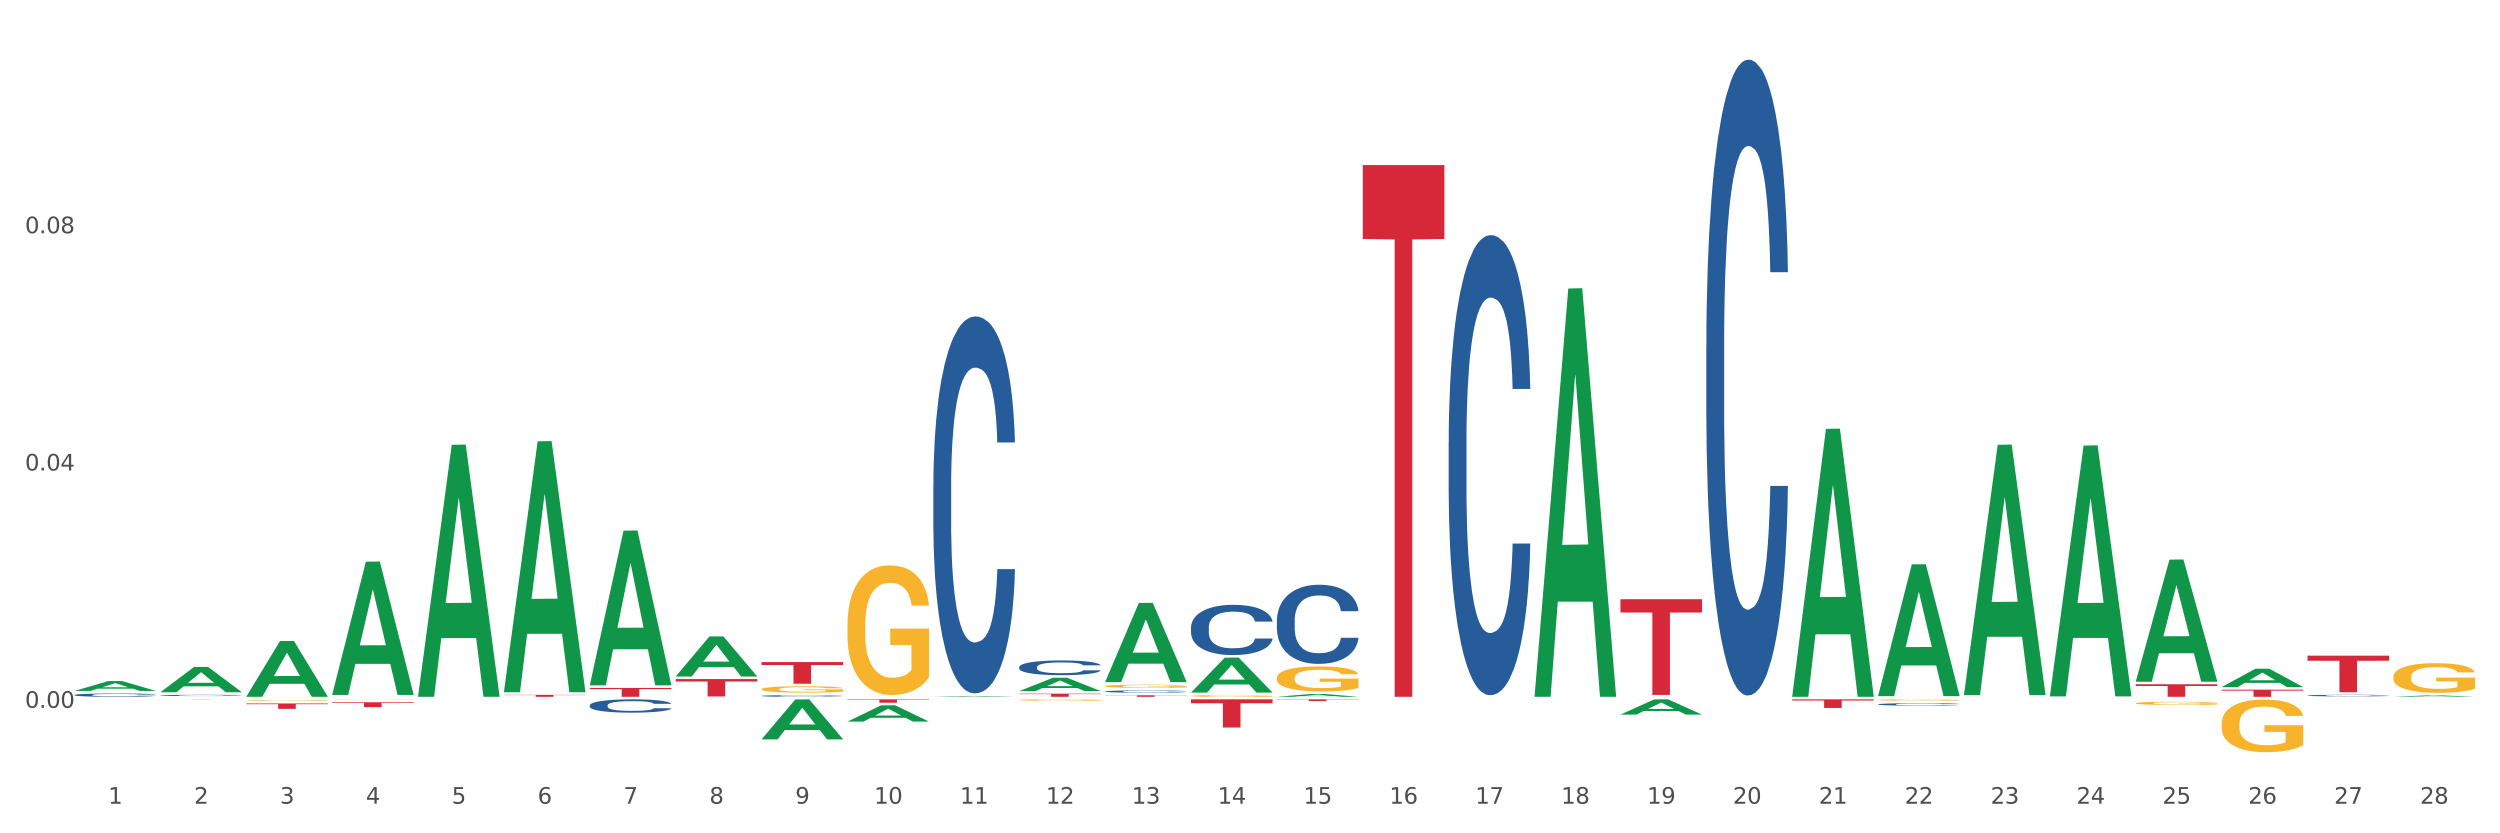 <?xml version="1.0" encoding="utf-8" standalone="no"?>
<!DOCTYPE svg PUBLIC "-//W3C//DTD SVG 1.1//EN"
  "http://www.w3.org/Graphics/SVG/1.1/DTD/svg11.dtd">
<svg xmlns:xlink="http://www.w3.org/1999/xlink" width="1080pt" height="360pt" viewBox="0 0 1080 360" xmlns="http://www.w3.org/2000/svg" version="1.1">
 <rect x="0" y="0" width="1080" height="360" fill="#333333" stroke="none"/>
 <defs>
  <style type="text/css">*{stroke-linejoin: round; stroke-linecap: butt}</style>
 </defs>
 <g id="figure_1">
  <g id="patch_1">
   <path d="M 0 360 
L 1080 360 
L 1080 0 
L 0 0 
z
" style="fill: #ffffff; stroke: #ffffff; stroke-linejoin: miter"/>
  </g>
  <g id="axes_1">
   <g id="matplotlib.axis_1">
    <g id="xtick_1">
     <g id="text_1">
      <!-- 1 -->
      <g style="fill: #4d4d4d" transform="translate(46.745 347.204) scale(0.096 -0.096)">
       <defs>
        <path id="DejaVuSans-31" d="M 794 531 
L 1825 531 
L 1825 4091 
L 703 3866 
L 703 4441 
L 1819 4666 
L 2450 4666 
L 2450 531 
L 3481 531 
L 3481 0 
L 794 0 
L 794 531 
z
" transform="scale(0.016)"/>
       </defs>
       <use xlink:href="#DejaVuSans-31"/>
      </g>
     </g>
    </g>
    <g id="xtick_2">
     <g id="text_2">
      <!-- 2 -->
      <g style="fill: #4d4d4d" transform="translate(83.848 347.204) scale(0.096 -0.096)">
       <defs>
        <path id="DejaVuSans-32" d="M 1228 531 
L 3431 531 
L 3431 0 
L 469 0 
L 469 531 
Q 828 903 1448 1529 
Q 2069 2156 2228 2338 
Q 2531 2678 2651 2914 
Q 2772 3150 2772 3378 
Q 2772 3750 2511 3984 
Q 2250 4219 1831 4219 
Q 1534 4219 1204 4116 
Q 875 4013 500 3803 
L 500 4441 
Q 881 4594 1212 4672 
Q 1544 4750 1819 4750 
Q 2544 4750 2975 4387 
Q 3406 4025 3406 3419 
Q 3406 3131 3298 2873 
Q 3191 2616 2906 2266 
Q 2828 2175 2409 1742 
Q 1991 1309 1228 531 
z
" transform="scale(0.016)"/>
       </defs>
       <use xlink:href="#DejaVuSans-32"/>
      </g>
     </g>
    </g>
    <g id="xtick_3">
     <g id="text_3">
      <!-- 3 -->
      <g style="fill: #4d4d4d" transform="translate(120.951 347.204) scale(0.096 -0.096)">
       <defs>
        <path id="DejaVuSans-33" d="M 2597 2516 
Q 3050 2419 3304 2112 
Q 3559 1806 3559 1356 
Q 3559 666 3084 287 
Q 2609 -91 1734 -91 
Q 1441 -91 1130 -33 
Q 819 25 488 141 
L 488 750 
Q 750 597 1062 519 
Q 1375 441 1716 441 
Q 2309 441 2620 675 
Q 2931 909 2931 1356 
Q 2931 1769 2642 2001 
Q 2353 2234 1838 2234 
L 1294 2234 
L 1294 2753 
L 1863 2753 
Q 2328 2753 2575 2939 
Q 2822 3125 2822 3475 
Q 2822 3834 2567 4026 
Q 2313 4219 1838 4219 
Q 1578 4219 1281 4162 
Q 984 4106 628 3988 
L 628 4550 
Q 988 4650 1302 4700 
Q 1616 4750 1894 4750 
Q 2613 4750 3031 4423 
Q 3450 4097 3450 3541 
Q 3450 3153 3228 2886 
Q 3006 2619 2597 2516 
z
" transform="scale(0.016)"/>
       </defs>
       <use xlink:href="#DejaVuSans-33"/>
      </g>
     </g>
    </g>
    <g id="xtick_4">
     <g id="text_4">
      <!-- 4 -->
      <g style="fill: #4d4d4d" transform="translate(158.053 347.204) scale(0.096 -0.096)">
       <defs>
        <path id="DejaVuSans-34" d="M 2419 4116 
L 825 1625 
L 2419 1625 
L 2419 4116 
z
M 2253 4666 
L 3047 4666 
L 3047 1625 
L 3713 1625 
L 3713 1100 
L 3047 1100 
L 3047 0 
L 2419 0 
L 2419 1100 
L 313 1100 
L 313 1709 
L 2253 4666 
z
" transform="scale(0.016)"/>
       </defs>
       <use xlink:href="#DejaVuSans-34"/>
      </g>
     </g>
    </g>
    <g id="xtick_5">
     <g id="text_5">
      <!-- 5 -->
      <g style="fill: #4d4d4d" transform="translate(195.156 347.204) scale(0.096 -0.096)">
       <defs>
        <path id="DejaVuSans-35" d="M 691 4666 
L 3169 4666 
L 3169 4134 
L 1269 4134 
L 1269 2991 
Q 1406 3038 1543 3061 
Q 1681 3084 1819 3084 
Q 2600 3084 3056 2656 
Q 3513 2228 3513 1497 
Q 3513 744 3044 326 
Q 2575 -91 1722 -91 
Q 1428 -91 1123 -41 
Q 819 9 494 109 
L 494 744 
Q 775 591 1075 516 
Q 1375 441 1709 441 
Q 2250 441 2565 725 
Q 2881 1009 2881 1497 
Q 2881 1984 2565 2268 
Q 2250 2553 1709 2553 
Q 1456 2553 1204 2497 
Q 953 2441 691 2322 
L 691 4666 
z
" transform="scale(0.016)"/>
       </defs>
       <use xlink:href="#DejaVuSans-35"/>
      </g>
     </g>
    </g>
    <g id="xtick_6">
     <g id="text_6">
      <!-- 6 -->
      <g style="fill: #4d4d4d" transform="translate(232.259 347.204) scale(0.096 -0.096)">
       <defs>
        <path id="DejaVuSans-36" d="M 2113 2584 
Q 1688 2584 1439 2293 
Q 1191 2003 1191 1497 
Q 1191 994 1439 701 
Q 1688 409 2113 409 
Q 2538 409 2786 701 
Q 3034 994 3034 1497 
Q 3034 2003 2786 2293 
Q 2538 2584 2113 2584 
z
M 3366 4563 
L 3366 3988 
Q 3128 4100 2886 4159 
Q 2644 4219 2406 4219 
Q 1781 4219 1451 3797 
Q 1122 3375 1075 2522 
Q 1259 2794 1537 2939 
Q 1816 3084 2150 3084 
Q 2853 3084 3261 2657 
Q 3669 2231 3669 1497 
Q 3669 778 3244 343 
Q 2819 -91 2113 -91 
Q 1303 -91 875 529 
Q 447 1150 447 2328 
Q 447 3434 972 4092 
Q 1497 4750 2381 4750 
Q 2619 4750 2861 4703 
Q 3103 4656 3366 4563 
z
" transform="scale(0.016)"/>
       </defs>
       <use xlink:href="#DejaVuSans-36"/>
      </g>
     </g>
    </g>
    <g id="xtick_7">
     <g id="text_7">
      <!-- 7 -->
      <g style="fill: #4d4d4d" transform="translate(269.362 347.204) scale(0.096 -0.096)">
       <defs>
        <path id="DejaVuSans-37" d="M 525 4666 
L 3525 4666 
L 3525 4397 
L 1831 0 
L 1172 0 
L 2766 4134 
L 525 4134 
L 525 4666 
z
" transform="scale(0.016)"/>
       </defs>
       <use xlink:href="#DejaVuSans-37"/>
      </g>
     </g>
    </g>
    <g id="xtick_8">
     <g id="text_8">
      <!-- 8 -->
      <g style="fill: #4d4d4d" transform="translate(306.465 347.204) scale(0.096 -0.096)">
       <defs>
        <path id="DejaVuSans-38" d="M 2034 2216 
Q 1584 2216 1326 1975 
Q 1069 1734 1069 1313 
Q 1069 891 1326 650 
Q 1584 409 2034 409 
Q 2484 409 2743 651 
Q 3003 894 3003 1313 
Q 3003 1734 2745 1975 
Q 2488 2216 2034 2216 
z
M 1403 2484 
Q 997 2584 770 2862 
Q 544 3141 544 3541 
Q 544 4100 942 4425 
Q 1341 4750 2034 4750 
Q 2731 4750 3128 4425 
Q 3525 4100 3525 3541 
Q 3525 3141 3298 2862 
Q 3072 2584 2669 2484 
Q 3125 2378 3379 2068 
Q 3634 1759 3634 1313 
Q 3634 634 3220 271 
Q 2806 -91 2034 -91 
Q 1263 -91 848 271 
Q 434 634 434 1313 
Q 434 1759 690 2068 
Q 947 2378 1403 2484 
z
M 1172 3481 
Q 1172 3119 1398 2916 
Q 1625 2713 2034 2713 
Q 2441 2713 2670 2916 
Q 2900 3119 2900 3481 
Q 2900 3844 2670 4047 
Q 2441 4250 2034 4250 
Q 1625 4250 1398 4047 
Q 1172 3844 1172 3481 
z
" transform="scale(0.016)"/>
       </defs>
       <use xlink:href="#DejaVuSans-38"/>
      </g>
     </g>
    </g>
    <g id="xtick_9">
     <g id="text_9">
      <!-- 9 -->
      <g style="fill: #4d4d4d" transform="translate(343.568 347.204) scale(0.096 -0.096)">
       <defs>
        <path id="DejaVuSans-39" d="M 703 97 
L 703 672 
Q 941 559 1184 500 
Q 1428 441 1663 441 
Q 2288 441 2617 861 
Q 2947 1281 2994 2138 
Q 2813 1869 2534 1725 
Q 2256 1581 1919 1581 
Q 1219 1581 811 2004 
Q 403 2428 403 3163 
Q 403 3881 828 4315 
Q 1253 4750 1959 4750 
Q 2769 4750 3195 4129 
Q 3622 3509 3622 2328 
Q 3622 1225 3098 567 
Q 2575 -91 1691 -91 
Q 1453 -91 1209 -44 
Q 966 3 703 97 
z
M 1959 2075 
Q 2384 2075 2632 2365 
Q 2881 2656 2881 3163 
Q 2881 3666 2632 3958 
Q 2384 4250 1959 4250 
Q 1534 4250 1286 3958 
Q 1038 3666 1038 3163 
Q 1038 2656 1286 2365 
Q 1534 2075 1959 2075 
z
" transform="scale(0.016)"/>
       </defs>
       <use xlink:href="#DejaVuSans-39"/>
      </g>
     </g>
    </g>
    <g id="xtick_10">
     <g id="text_10">
      <!-- 10 -->
      <g style="fill: #4d4d4d" transform="translate(377.617 347.204) scale(0.096 -0.096)">
       <defs>
        <path id="DejaVuSans-30" d="M 2034 4250 
Q 1547 4250 1301 3770 
Q 1056 3291 1056 2328 
Q 1056 1369 1301 889 
Q 1547 409 2034 409 
Q 2525 409 2770 889 
Q 3016 1369 3016 2328 
Q 3016 3291 2770 3770 
Q 2525 4250 2034 4250 
z
M 2034 4750 
Q 2819 4750 3233 4129 
Q 3647 3509 3647 2328 
Q 3647 1150 3233 529 
Q 2819 -91 2034 -91 
Q 1250 -91 836 529 
Q 422 1150 422 2328 
Q 422 3509 836 4129 
Q 1250 4750 2034 4750 
z
" transform="scale(0.016)"/>
       </defs>
       <use xlink:href="#DejaVuSans-31"/>
       <use xlink:href="#DejaVuSans-30" transform="translate(63.623 0)"/>
      </g>
     </g>
    </g>
    <g id="xtick_11">
     <g id="text_11">
      <!-- 11 -->
      <g style="fill: #4d4d4d" transform="translate(414.719 347.204) scale(0.096 -0.096)">
       <use xlink:href="#DejaVuSans-31"/>
       <use xlink:href="#DejaVuSans-31" transform="translate(63.623 0)"/>
      </g>
     </g>
    </g>
    <g id="xtick_12">
     <g id="text_12">
      <!-- 12 -->
      <g style="fill: #4d4d4d" transform="translate(451.822 347.204) scale(0.096 -0.096)">
       <use xlink:href="#DejaVuSans-31"/>
       <use xlink:href="#DejaVuSans-32" transform="translate(63.623 0)"/>
      </g>
     </g>
    </g>
    <g id="xtick_13">
     <g id="text_13">
      <!-- 13 -->
      <g style="fill: #4d4d4d" transform="translate(488.925 347.204) scale(0.096 -0.096)">
       <use xlink:href="#DejaVuSans-31"/>
       <use xlink:href="#DejaVuSans-33" transform="translate(63.623 0)"/>
      </g>
     </g>
    </g>
    <g id="xtick_14">
     <g id="text_14">
      <!-- 14 -->
      <g style="fill: #4d4d4d" transform="translate(526.028 347.204) scale(0.096 -0.096)">
       <use xlink:href="#DejaVuSans-31"/>
       <use xlink:href="#DejaVuSans-34" transform="translate(63.623 0)"/>
      </g>
     </g>
    </g>
    <g id="xtick_15">
     <g id="text_15">
      <!-- 15 -->
      <g style="fill: #4d4d4d" transform="translate(563.131 347.204) scale(0.096 -0.096)">
       <use xlink:href="#DejaVuSans-31"/>
       <use xlink:href="#DejaVuSans-35" transform="translate(63.623 0)"/>
      </g>
     </g>
    </g>
    <g id="xtick_16">
     <g id="text_16">
      <!-- 16 -->
      <g style="fill: #4d4d4d" transform="translate(600.234 347.204) scale(0.096 -0.096)">
       <use xlink:href="#DejaVuSans-31"/>
       <use xlink:href="#DejaVuSans-36" transform="translate(63.623 0)"/>
      </g>
     </g>
    </g>
    <g id="xtick_17">
     <g id="text_17">
      <!-- 17 -->
      <g style="fill: #4d4d4d" transform="translate(637.337 347.204) scale(0.096 -0.096)">
       <use xlink:href="#DejaVuSans-31"/>
       <use xlink:href="#DejaVuSans-37" transform="translate(63.623 0)"/>
      </g>
     </g>
    </g>
    <g id="xtick_18">
     <g id="text_18">
      <!-- 18 -->
      <g style="fill: #4d4d4d" transform="translate(674.44 347.204) scale(0.096 -0.096)">
       <use xlink:href="#DejaVuSans-31"/>
       <use xlink:href="#DejaVuSans-38" transform="translate(63.623 0)"/>
      </g>
     </g>
    </g>
    <g id="xtick_19">
     <g id="text_19">
      <!-- 19 -->
      <g style="fill: #4d4d4d" transform="translate(711.542 347.204) scale(0.096 -0.096)">
       <use xlink:href="#DejaVuSans-31"/>
       <use xlink:href="#DejaVuSans-39" transform="translate(63.623 0)"/>
      </g>
     </g>
    </g>
    <g id="xtick_20">
     <g id="text_20">
      <!-- 20 -->
      <g style="fill: #4d4d4d" transform="translate(748.645 347.204) scale(0.096 -0.096)">
       <use xlink:href="#DejaVuSans-32"/>
       <use xlink:href="#DejaVuSans-30" transform="translate(63.623 0)"/>
      </g>
     </g>
    </g>
    <g id="xtick_21">
     <g id="text_21">
      <!-- 21 -->
      <g style="fill: #4d4d4d" transform="translate(785.748 347.204) scale(0.096 -0.096)">
       <use xlink:href="#DejaVuSans-32"/>
       <use xlink:href="#DejaVuSans-31" transform="translate(63.623 0)"/>
      </g>
     </g>
    </g>
    <g id="xtick_22">
     <g id="text_22">
      <!-- 22 -->
      <g style="fill: #4d4d4d" transform="translate(822.851 347.204) scale(0.096 -0.096)">
       <use xlink:href="#DejaVuSans-32"/>
       <use xlink:href="#DejaVuSans-32" transform="translate(63.623 0)"/>
      </g>
     </g>
    </g>
    <g id="xtick_23">
     <g id="text_23">
      <!-- 23 -->
      <g style="fill: #4d4d4d" transform="translate(859.954 347.204) scale(0.096 -0.096)">
       <use xlink:href="#DejaVuSans-32"/>
       <use xlink:href="#DejaVuSans-33" transform="translate(63.623 0)"/>
      </g>
     </g>
    </g>
    <g id="xtick_24">
     <g id="text_24">
      <!-- 24 -->
      <g style="fill: #4d4d4d" transform="translate(897.057 347.204) scale(0.096 -0.096)">
       <use xlink:href="#DejaVuSans-32"/>
       <use xlink:href="#DejaVuSans-34" transform="translate(63.623 0)"/>
      </g>
     </g>
    </g>
    <g id="xtick_25">
     <g id="text_25">
      <!-- 25 -->
      <g style="fill: #4d4d4d" transform="translate(934.16 347.204) scale(0.096 -0.096)">
       <use xlink:href="#DejaVuSans-32"/>
       <use xlink:href="#DejaVuSans-35" transform="translate(63.623 0)"/>
      </g>
     </g>
    </g>
    <g id="xtick_26">
     <g id="text_26">
      <!-- 26 -->
      <g style="fill: #4d4d4d" transform="translate(971.262 347.204) scale(0.096 -0.096)">
       <use xlink:href="#DejaVuSans-32"/>
       <use xlink:href="#DejaVuSans-36" transform="translate(63.623 0)"/>
      </g>
     </g>
    </g>
    <g id="xtick_27">
     <g id="text_27">
      <!-- 27 -->
      <g style="fill: #4d4d4d" transform="translate(1008.365 347.204) scale(0.096 -0.096)">
       <use xlink:href="#DejaVuSans-32"/>
       <use xlink:href="#DejaVuSans-37" transform="translate(63.623 0)"/>
      </g>
     </g>
    </g>
    <g id="xtick_28">
     <g id="text_28">
      <!-- 28 -->
      <g style="fill: #4d4d4d" transform="translate(1045.468 347.204) scale(0.096 -0.096)">
       <use xlink:href="#DejaVuSans-32"/>
       <use xlink:href="#DejaVuSans-38" transform="translate(63.623 0)"/>
      </g>
     </g>
    </g>
    <g id="xtick_29"/>
    <g id="xtick_30"/>
    <g id="xtick_31"/>
    <g id="xtick_32"/>
    <g id="xtick_33"/>
    <g id="xtick_34"/>
    <g id="xtick_35"/>
    <g id="xtick_36"/>
    <g id="xtick_37"/>
    <g id="xtick_38"/>
    <g id="xtick_39"/>
    <g id="xtick_40"/>
    <g id="xtick_41"/>
    <g id="xtick_42"/>
    <g id="xtick_43"/>
    <g id="xtick_44"/>
    <g id="xtick_45"/>
    <g id="xtick_46"/>
    <g id="xtick_47"/>
    <g id="xtick_48"/>
    <g id="xtick_49"/>
    <g id="xtick_50"/>
    <g id="xtick_51"/>
    <g id="xtick_52"/>
    <g id="xtick_53"/>
    <g id="xtick_54"/>
    <g id="xtick_55"/>
   </g>
   <g id="matplotlib.axis_2">
    <g id="ytick_1">
     <g id="text_29">
      <!-- 0.00 -->
      <g style="fill: #4d4d4d" transform="translate(10.8 305.77) scale(0.096 -0.096)">
       <defs>
        <path id="DejaVuSans-2e" d="M 684 794 
L 1344 794 
L 1344 0 
L 684 0 
L 684 794 
z
" transform="scale(0.016)"/>
       </defs>
       <use xlink:href="#DejaVuSans-30"/>
       <use xlink:href="#DejaVuSans-2e" transform="translate(63.623 0)"/>
       <use xlink:href="#DejaVuSans-30" transform="translate(95.41 0)"/>
       <use xlink:href="#DejaVuSans-30" transform="translate(159.033 0)"/>
      </g>
     </g>
    </g>
    <g id="ytick_2">
     <g id="text_30">
      <!-- 0.04 -->
      <g style="fill: #4d4d4d" transform="translate(10.8 203.265) scale(0.096 -0.096)">
       <use xlink:href="#DejaVuSans-30"/>
       <use xlink:href="#DejaVuSans-2e" transform="translate(63.623 0)"/>
       <use xlink:href="#DejaVuSans-30" transform="translate(95.41 0)"/>
       <use xlink:href="#DejaVuSans-34" transform="translate(159.033 0)"/>
      </g>
     </g>
    </g>
    <g id="ytick_3">
     <g id="text_31">
      <!-- 0.08 -->
      <g style="fill: #4d4d4d" transform="translate(10.8 100.76) scale(0.096 -0.096)">
       <use xlink:href="#DejaVuSans-30"/>
       <use xlink:href="#DejaVuSans-2e" transform="translate(63.623 0)"/>
       <use xlink:href="#DejaVuSans-30" transform="translate(95.41 0)"/>
       <use xlink:href="#DejaVuSans-38" transform="translate(159.033 0)"/>
      </g>
     </g>
    </g>
    <g id="ytick_4"/>
    <g id="ytick_5"/>
    <g id="ytick_6"/>
   </g>
   <g id="PolyCollection_1">
    <path d="M 32.175 298.483 
L 32.211 298.479 
L 46.746 294.225 
L 52.779 294.221 
L 67.423 298.491 
L 60.446 298.491 
L 57.284 297.496 
L 42.277 297.496 
L 42.168 297.512 
L 39.116 298.491 
L 32.175 298.491 
L 32.175 298.483 
L 44.166 296.903 
L 55.395 296.899 
L 49.835 295.131 
L 49.763 295.123 
L 49.69 295.135 
L 44.13 296.899 
L 44.166 296.903 
L 32.175 298.483 
z
" clip-path="url(#pe47b280a82)" style="fill: #109648"/>
    <path d="M 477.409 298.705 
L 477.451 298.704 
L 477.451 298.68 
L 477.576 298.646 
L 478.034 298.584 
L 478.618 298.538 
L 479.618 298.483 
L 480.159 298.46 
L 480.867 298.435 
L 482.326 298.393 
L 483.992 298.358 
L 485.159 298.338 
L 486.034 298.326 
L 487.992 298.304 
L 489.117 298.294 
L 490.284 298.286 
L 491.283 298.281 
L 492.95 298.275 
L 494.283 298.272 
L 495.825 298.271 
L 497.116 298.272 
L 498.825 298.276 
L 501.324 298.286 
L 502.283 298.293 
L 503.574 298.303 
L 504.908 298.317 
L 505.991 298.331 
L 507.241 298.352 
L 508.532 298.378 
L 509.782 298.412 
L 510.657 298.442 
L 511.365 298.475 
L 511.99 298.515 
L 512.449 298.558 
L 512.657 298.594 
L 505.033 298.594 
L 504.824 298.562 
L 504.408 298.526 
L 503.991 298.502 
L 503.533 298.483 
L 502.824 298.461 
L 502.199 298.447 
L 501.158 298.43 
L 500.2 298.42 
L 499.408 298.413 
L 498.45 298.408 
L 496.408 298.403 
L 494.95 298.403 
L 494.033 298.405 
L 492.908 298.409 
L 491.95 298.415 
L 490.825 298.426 
L 489.95 298.437 
L 489.075 298.452 
L 488.575 298.463 
L 487.825 298.482 
L 487.325 298.498 
L 486.659 298.525 
L 486.284 298.545 
L 485.617 298.595 
L 485.326 298.632 
L 485.201 298.658 
L 485.117 298.686 
L 485.117 298.823 
L 485.367 298.885 
L 485.575 298.912 
L 485.909 298.942 
L 486.534 298.98 
L 487.45 299.018 
L 488.409 299.046 
L 489.2 299.062 
L 489.95 299.075 
L 490.7 299.084 
L 491.617 299.093 
L 492.367 299.098 
L 493.492 299.104 
L 494.825 299.106 
L 495.866 299.106 
L 497.991 299.102 
L 498.95 299.098 
L 499.866 299.091 
L 500.866 299.082 
L 501.658 299.071 
L 502.116 299.063 
L 502.866 299.046 
L 503.449 299.029 
L 503.949 299.009 
L 504.283 298.991 
L 504.658 298.964 
L 504.949 298.934 
L 505.033 298.919 
L 512.657 298.919 
L 512.49 298.95 
L 512.199 298.981 
L 511.615 299.023 
L 511.157 299.046 
L 510.449 299.076 
L 509.699 299.1 
L 508.657 299.128 
L 507.699 299.148 
L 506.699 299.166 
L 505.616 299.181 
L 503.658 299.203 
L 502.949 299.21 
L 501.449 299.22 
L 500.283 299.226 
L 498.575 299.233 
L 496.825 299.236 
L 494.992 299.237 
L 493.367 299.235 
L 491.575 299.23 
L 490.45 299.225 
L 489.2 299.217 
L 487.742 299.204 
L 486.367 299.189 
L 485.076 299.172 
L 483.867 299.151 
L 482.742 299.128 
L 481.284 299.091 
L 480.201 299.054 
L 479.409 299.019 
L 478.868 298.99 
L 478.326 298.953 
L 478.034 298.927 
L 477.576 298.866 
L 477.409 298.808 
L 477.409 298.705 
z
" clip-path="url(#pe47b280a82)" style="fill: #255c99"/>
    <path d="M 514.512 271.04 
L 514.554 271.02 
L 514.554 270.465 
L 514.679 269.713 
L 515.137 268.326 
L 515.72 267.277 
L 516.72 266.049 
L 517.262 265.534 
L 517.97 264.959 
L 519.429 264.028 
L 521.095 263.236 
L 522.262 262.8 
L 523.137 262.523 
L 525.095 262.028 
L 526.22 261.81 
L 527.386 261.632 
L 528.386 261.513 
L 530.053 261.374 
L 531.386 261.315 
L 532.928 261.295 
L 534.219 261.315 
L 535.927 261.394 
L 538.427 261.632 
L 539.386 261.771 
L 540.677 262.008 
L 542.01 262.325 
L 543.094 262.642 
L 544.344 263.098 
L 545.635 263.692 
L 546.885 264.444 
L 547.76 265.138 
L 548.468 265.87 
L 549.093 266.762 
L 549.552 267.732 
L 549.76 268.544 
L 542.135 268.544 
L 541.927 267.811 
L 541.51 267.019 
L 541.094 266.484 
L 540.636 266.049 
L 539.927 265.553 
L 539.302 265.237 
L 538.261 264.86 
L 537.302 264.623 
L 536.511 264.484 
L 535.553 264.365 
L 533.511 264.246 
L 532.053 264.246 
L 531.136 264.286 
L 530.011 264.385 
L 529.053 264.524 
L 527.928 264.761 
L 527.053 265.019 
L 526.178 265.355 
L 525.678 265.593 
L 524.928 266.029 
L 524.428 266.385 
L 523.762 266.999 
L 523.387 267.435 
L 522.72 268.564 
L 522.428 269.396 
L 522.303 269.97 
L 522.22 270.604 
L 522.22 273.694 
L 522.47 275.08 
L 522.678 275.674 
L 523.012 276.348 
L 523.637 277.219 
L 524.553 278.071 
L 525.511 278.685 
L 526.303 279.061 
L 527.053 279.338 
L 527.803 279.556 
L 528.72 279.754 
L 529.47 279.873 
L 530.595 279.992 
L 531.928 280.051 
L 532.969 280.051 
L 535.094 279.952 
L 536.052 279.853 
L 536.969 279.715 
L 537.969 279.497 
L 538.761 279.259 
L 539.219 279.081 
L 539.969 278.705 
L 540.552 278.308 
L 541.052 277.853 
L 541.385 277.457 
L 541.76 276.863 
L 542.052 276.189 
L 542.135 275.833 
L 549.76 275.833 
L 549.593 276.546 
L 549.302 277.239 
L 548.718 278.17 
L 548.26 278.705 
L 547.552 279.358 
L 546.802 279.913 
L 545.76 280.527 
L 544.802 280.982 
L 543.802 281.378 
L 542.719 281.735 
L 540.761 282.23 
L 540.052 282.369 
L 538.552 282.606 
L 537.386 282.745 
L 535.678 282.884 
L 533.928 282.963 
L 532.094 282.983 
L 530.47 282.943 
L 528.678 282.824 
L 527.553 282.705 
L 526.303 282.527 
L 524.845 282.25 
L 523.47 281.913 
L 522.178 281.517 
L 520.97 281.061 
L 519.845 280.547 
L 518.387 279.695 
L 517.304 278.863 
L 516.512 278.091 
L 515.97 277.437 
L 515.429 276.605 
L 515.137 276.031 
L 514.679 274.644 
L 514.512 273.357 
L 514.512 271.04 
z
" clip-path="url(#pe47b280a82)" style="fill: #255c99"/>
    <path d="M 551.615 267.969 
L 551.657 267.937 
L 551.657 267.063 
L 551.782 265.877 
L 552.24 263.691 
L 552.823 262.036 
L 553.823 260.1 
L 554.365 259.288 
L 555.073 258.383 
L 556.531 256.915 
L 558.198 255.666 
L 559.365 254.979 
L 560.24 254.542 
L 562.198 253.761 
L 563.323 253.418 
L 564.489 253.137 
L 565.489 252.95 
L 567.156 252.731 
L 568.489 252.637 
L 570.031 252.606 
L 571.322 252.637 
L 573.03 252.762 
L 575.53 253.137 
L 576.488 253.356 
L 577.78 253.73 
L 579.113 254.23 
L 580.197 254.729 
L 581.446 255.448 
L 582.738 256.384 
L 583.988 257.571 
L 584.863 258.664 
L 585.571 259.819 
L 586.196 261.224 
L 586.654 262.754 
L 586.863 264.034 
L 579.238 264.034 
L 579.03 262.879 
L 578.613 261.63 
L 578.197 260.787 
L 577.738 260.1 
L 577.03 259.319 
L 576.405 258.82 
L 575.364 258.227 
L 574.405 257.852 
L 573.614 257.633 
L 572.655 257.446 
L 570.614 257.259 
L 569.156 257.259 
L 568.239 257.321 
L 567.114 257.477 
L 566.156 257.696 
L 565.031 258.07 
L 564.156 258.476 
L 563.281 259.007 
L 562.781 259.382 
L 562.031 260.069 
L 561.531 260.631 
L 560.864 261.599 
L 560.489 262.286 
L 559.823 264.066 
L 559.531 265.377 
L 559.406 266.283 
L 559.323 267.282 
L 559.323 272.153 
L 559.573 274.339 
L 559.781 275.275 
L 560.115 276.337 
L 560.739 277.711 
L 561.656 279.053 
L 562.614 280.021 
L 563.406 280.615 
L 564.156 281.052 
L 564.906 281.395 
L 565.822 281.708 
L 566.572 281.895 
L 567.697 282.082 
L 569.031 282.176 
L 570.072 282.176 
L 572.197 282.02 
L 573.155 281.864 
L 574.072 281.645 
L 575.072 281.302 
L 575.864 280.927 
L 576.322 280.646 
L 577.072 280.053 
L 577.655 279.428 
L 578.155 278.71 
L 578.488 278.085 
L 578.863 277.149 
L 579.155 276.087 
L 579.238 275.525 
L 586.863 275.525 
L 586.696 276.649 
L 586.404 277.742 
L 585.821 279.21 
L 585.363 280.053 
L 584.655 281.083 
L 583.905 281.957 
L 582.863 282.925 
L 581.905 283.643 
L 580.905 284.268 
L 579.822 284.83 
L 577.863 285.611 
L 577.155 285.829 
L 575.655 286.204 
L 574.489 286.422 
L 572.78 286.641 
L 571.03 286.766 
L 569.197 286.797 
L 567.572 286.735 
L 565.781 286.547 
L 564.656 286.36 
L 563.406 286.079 
L 561.948 285.642 
L 560.573 285.111 
L 559.281 284.486 
L 558.073 283.768 
L 556.948 282.956 
L 555.49 281.614 
L 554.407 280.302 
L 553.615 279.085 
L 553.073 278.054 
L 552.532 276.743 
L 552.24 275.837 
L 551.782 273.652 
L 551.615 271.622 
L 551.615 267.969 
z
" clip-path="url(#pe47b280a82)" style="fill: #255c99"/>
    <path d="M 625.821 190.88 
L 625.862 190.699 
L 625.862 185.617 
L 625.987 178.719 
L 626.446 166.013 
L 627.029 156.393 
L 628.029 145.14 
L 628.571 140.421 
L 629.279 135.157 
L 630.737 126.626 
L 632.404 119.365 
L 633.57 115.372 
L 634.445 112.831 
L 636.403 108.293 
L 637.528 106.297 
L 638.695 104.663 
L 639.695 103.574 
L 641.361 102.303 
L 642.695 101.759 
L 644.236 101.577 
L 645.528 101.759 
L 647.236 102.485 
L 649.736 104.663 
L 650.694 105.934 
L 651.986 108.112 
L 653.319 111.016 
L 654.402 113.92 
L 655.652 118.095 
L 656.944 123.54 
L 658.194 130.437 
L 659.069 136.79 
L 659.777 143.506 
L 660.402 151.674 
L 660.86 160.568 
L 661.069 168.01 
L 653.444 168.01 
L 653.236 161.294 
L 652.819 154.034 
L 652.402 149.133 
L 651.944 145.14 
L 651.236 140.602 
L 650.611 137.698 
L 649.569 134.249 
L 648.611 132.071 
L 647.819 130.8 
L 646.861 129.711 
L 644.82 128.622 
L 643.361 128.622 
L 642.445 128.985 
L 641.32 129.893 
L 640.362 131.163 
L 639.237 133.342 
L 638.362 135.701 
L 637.487 138.787 
L 636.987 140.965 
L 636.237 144.958 
L 635.737 148.225 
L 635.07 153.852 
L 634.695 157.845 
L 634.029 168.192 
L 633.737 175.815 
L 633.612 181.079 
L 633.529 186.887 
L 633.529 215.203 
L 633.779 227.908 
L 633.987 233.354 
L 634.32 239.525 
L 634.945 247.511 
L 635.862 255.316 
L 636.82 260.943 
L 637.612 264.392 
L 638.362 266.933 
L 639.112 268.93 
L 640.028 270.745 
L 640.778 271.834 
L 641.903 272.923 
L 643.236 273.467 
L 644.278 273.467 
L 646.403 272.56 
L 647.361 271.652 
L 648.278 270.382 
L 649.278 268.385 
L 650.069 266.207 
L 650.528 264.573 
L 651.277 261.125 
L 651.861 257.495 
L 652.361 253.32 
L 652.694 249.69 
L 653.069 244.244 
L 653.361 238.073 
L 653.444 234.806 
L 661.069 234.806 
L 660.902 241.34 
L 660.61 247.693 
L 660.027 256.224 
L 659.569 261.125 
L 658.86 267.115 
L 658.11 272.197 
L 657.069 277.824 
L 656.111 281.998 
L 655.111 285.629 
L 654.027 288.896 
L 652.069 293.434 
L 651.361 294.704 
L 649.861 296.882 
L 648.694 298.153 
L 646.986 299.423 
L 645.236 300.149 
L 643.403 300.331 
L 641.778 299.968 
L 639.987 298.879 
L 638.862 297.79 
L 637.612 296.156 
L 636.153 293.615 
L 634.779 290.529 
L 633.487 286.899 
L 632.279 282.724 
L 631.154 278.005 
L 629.696 270.2 
L 628.612 262.577 
L 627.821 255.498 
L 627.279 249.508 
L 626.737 241.885 
L 626.446 236.621 
L 625.987 223.915 
L 625.821 212.117 
L 625.821 190.88 
z
" clip-path="url(#pe47b280a82)" style="fill: #255c99"/>
    <path d="M 737.129 149.196 
L 737.171 148.945 
L 737.171 141.92 
L 737.296 132.387 
L 737.754 114.824 
L 738.338 101.527 
L 739.338 85.972 
L 739.879 79.449 
L 740.587 72.174 
L 742.046 60.382 
L 743.712 50.346 
L 744.879 44.827 
L 745.754 41.315 
L 747.712 35.042 
L 748.837 32.283 
L 750.004 30.025 
L 751.003 28.519 
L 752.67 26.763 
L 754.003 26.01 
L 755.545 25.759 
L 756.836 26.01 
L 758.545 27.014 
L 761.045 30.025 
L 762.003 31.781 
L 763.294 34.791 
L 764.628 38.806 
L 765.711 42.82 
L 766.961 48.59 
L 768.252 56.117 
L 769.502 65.651 
L 770.377 74.432 
L 771.086 83.714 
L 771.71 95.004 
L 772.169 107.298 
L 772.377 117.584 
L 764.753 117.584 
L 764.544 108.301 
L 764.128 98.266 
L 763.711 91.492 
L 763.253 85.972 
L 762.544 79.7 
L 761.919 75.686 
L 760.878 70.919 
L 759.92 67.909 
L 759.128 66.152 
L 758.17 64.647 
L 756.128 63.142 
L 754.67 63.142 
L 753.753 63.643 
L 752.628 64.898 
L 751.67 66.654 
L 750.545 69.665 
L 749.67 72.926 
L 748.795 77.191 
L 748.295 80.202 
L 747.545 85.722 
L 747.045 90.237 
L 746.379 98.015 
L 746.004 103.535 
L 745.337 117.835 
L 745.046 128.372 
L 744.921 135.648 
L 744.837 143.676 
L 744.837 182.815 
L 745.087 200.377 
L 745.296 207.904 
L 745.629 216.434 
L 746.254 227.473 
L 747.17 238.261 
L 748.129 246.038 
L 748.92 250.805 
L 749.67 254.318 
L 750.42 257.077 
L 751.337 259.586 
L 752.087 261.092 
L 753.212 262.597 
L 754.545 263.35 
L 755.587 263.35 
L 757.711 262.095 
L 758.67 260.841 
L 759.586 259.085 
L 760.586 256.325 
L 761.378 253.314 
L 761.836 251.056 
L 762.586 246.289 
L 763.169 241.272 
L 763.669 235.501 
L 764.003 230.483 
L 764.378 222.957 
L 764.669 214.427 
L 764.753 209.911 
L 772.377 209.911 
L 772.21 218.943 
L 771.919 227.724 
L 771.336 239.515 
L 770.877 246.289 
L 770.169 254.569 
L 769.419 261.593 
L 768.377 269.371 
L 767.419 275.141 
L 766.419 280.159 
L 765.336 284.675 
L 763.378 290.947 
L 762.669 292.703 
L 761.169 295.714 
L 760.003 297.47 
L 758.295 299.226 
L 756.545 300.23 
L 754.712 300.481 
L 753.087 299.979 
L 751.295 298.474 
L 750.17 296.968 
L 748.92 294.711 
L 747.462 291.198 
L 746.087 286.933 
L 744.796 281.915 
L 743.587 276.145 
L 742.462 269.622 
L 741.004 258.834 
L 739.921 248.296 
L 739.129 238.512 
L 738.588 230.233 
L 738.046 219.695 
L 737.754 212.42 
L 737.296 194.857 
L 737.129 178.55 
L 737.129 149.196 
z
" clip-path="url(#pe47b280a82)" style="fill: #255c99"/>
    <path d="M 811.335 304.261 
L 811.377 304.26 
L 811.377 304.233 
L 811.502 304.196 
L 811.96 304.129 
L 812.543 304.078 
L 813.543 304.019 
L 814.085 303.994 
L 814.793 303.966 
L 816.251 303.921 
L 817.918 303.883 
L 819.085 303.862 
L 819.96 303.848 
L 821.918 303.824 
L 823.043 303.814 
L 824.209 303.805 
L 825.209 303.799 
L 826.876 303.793 
L 828.209 303.79 
L 829.751 303.789 
L 831.042 303.79 
L 832.75 303.794 
L 835.25 303.805 
L 836.208 303.812 
L 837.5 303.823 
L 838.833 303.839 
L 839.917 303.854 
L 841.167 303.876 
L 842.458 303.905 
L 843.708 303.941 
L 844.583 303.975 
L 845.291 304.01 
L 845.916 304.054 
L 846.375 304.101 
L 846.583 304.14 
L 838.958 304.14 
L 838.75 304.104 
L 838.333 304.066 
L 837.917 304.04 
L 837.458 304.019 
L 836.75 303.995 
L 836.125 303.98 
L 835.084 303.961 
L 834.125 303.95 
L 833.334 303.943 
L 832.375 303.937 
L 830.334 303.932 
L 828.876 303.932 
L 827.959 303.934 
L 826.834 303.938 
L 825.876 303.945 
L 824.751 303.957 
L 823.876 303.969 
L 823.001 303.985 
L 822.501 303.997 
L 821.751 304.018 
L 821.251 304.035 
L 820.585 304.065 
L 820.21 304.086 
L 819.543 304.141 
L 819.251 304.181 
L 819.126 304.209 
L 819.043 304.24 
L 819.043 304.389 
L 819.293 304.456 
L 819.501 304.485 
L 819.835 304.518 
L 820.46 304.56 
L 821.376 304.601 
L 822.334 304.631 
L 823.126 304.649 
L 823.876 304.663 
L 824.626 304.673 
L 825.543 304.683 
L 826.292 304.689 
L 827.417 304.694 
L 828.751 304.697 
L 829.792 304.697 
L 831.917 304.692 
L 832.875 304.688 
L 833.792 304.681 
L 834.792 304.67 
L 835.584 304.659 
L 836.042 304.65 
L 836.792 304.632 
L 837.375 304.613 
L 837.875 304.591 
L 838.208 304.572 
L 838.583 304.543 
L 838.875 304.51 
L 838.958 304.493 
L 846.583 304.493 
L 846.416 304.527 
L 846.125 304.561 
L 845.541 304.606 
L 845.083 304.632 
L 844.375 304.664 
L 843.625 304.691 
L 842.583 304.72 
L 841.625 304.742 
L 840.625 304.761 
L 839.542 304.779 
L 837.583 304.803 
L 836.875 304.809 
L 835.375 304.821 
L 834.209 304.828 
L 832.5 304.834 
L 830.751 304.838 
L 828.917 304.839 
L 827.292 304.837 
L 825.501 304.832 
L 824.376 304.826 
L 823.126 304.817 
L 821.668 304.804 
L 820.293 304.787 
L 819.001 304.768 
L 817.793 304.746 
L 816.668 304.721 
L 815.21 304.68 
L 814.127 304.64 
L 813.335 304.602 
L 812.793 304.571 
L 812.252 304.53 
L 811.96 304.502 
L 811.502 304.435 
L 811.335 304.373 
L 811.335 304.261 
z
" clip-path="url(#pe47b280a82)" style="fill: #255c99"/>
    <path d="M 996.849 300.462 
L 996.891 300.461 
L 996.891 300.444 
L 997.016 300.42 
L 997.474 300.376 
L 998.058 300.344 
L 999.058 300.305 
L 999.599 300.289 
L 1000.308 300.271 
L 1001.766 300.242 
L 1003.432 300.217 
L 1004.599 300.203 
L 1005.474 300.194 
L 1007.432 300.179 
L 1008.557 300.172 
L 1009.724 300.166 
L 1010.724 300.163 
L 1012.39 300.158 
L 1013.723 300.157 
L 1015.265 300.156 
L 1016.556 300.157 
L 1018.265 300.159 
L 1020.765 300.166 
L 1021.723 300.171 
L 1023.014 300.178 
L 1024.348 300.188 
L 1025.431 300.198 
L 1026.681 300.212 
L 1027.972 300.231 
L 1029.222 300.255 
L 1030.097 300.276 
L 1030.806 300.299 
L 1031.431 300.327 
L 1031.889 300.358 
L 1032.097 300.383 
L 1024.473 300.383 
L 1024.264 300.36 
L 1023.848 300.335 
L 1023.431 300.319 
L 1022.973 300.305 
L 1022.264 300.289 
L 1021.639 300.28 
L 1020.598 300.268 
L 1019.64 300.26 
L 1018.848 300.256 
L 1017.89 300.252 
L 1015.848 300.248 
L 1014.39 300.248 
L 1013.473 300.25 
L 1012.348 300.253 
L 1011.39 300.257 
L 1010.265 300.265 
L 1009.39 300.273 
L 1008.515 300.283 
L 1008.015 300.291 
L 1007.265 300.304 
L 1006.765 300.316 
L 1006.099 300.335 
L 1005.724 300.349 
L 1005.057 300.384 
L 1004.766 300.41 
L 1004.641 300.428 
L 1004.557 300.448 
L 1004.557 300.545 
L 1004.807 300.588 
L 1005.016 300.607 
L 1005.349 300.628 
L 1005.974 300.655 
L 1006.89 300.682 
L 1007.849 300.701 
L 1008.64 300.713 
L 1009.39 300.722 
L 1010.14 300.729 
L 1011.057 300.735 
L 1011.807 300.739 
L 1012.932 300.742 
L 1014.265 300.744 
L 1015.307 300.744 
L 1017.431 300.741 
L 1018.39 300.738 
L 1019.306 300.734 
L 1020.306 300.727 
L 1021.098 300.719 
L 1021.556 300.714 
L 1022.306 300.702 
L 1022.889 300.69 
L 1023.389 300.675 
L 1023.723 300.663 
L 1024.098 300.644 
L 1024.389 300.623 
L 1024.473 300.612 
L 1032.097 300.612 
L 1031.93 300.634 
L 1031.639 300.656 
L 1031.056 300.685 
L 1030.597 300.702 
L 1029.889 300.723 
L 1029.139 300.74 
L 1028.097 300.759 
L 1027.139 300.774 
L 1026.139 300.786 
L 1025.056 300.797 
L 1023.098 300.813 
L 1022.389 300.817 
L 1020.89 300.825 
L 1019.723 300.829 
L 1018.015 300.833 
L 1016.265 300.836 
L 1014.432 300.836 
L 1012.807 300.835 
L 1011.015 300.831 
L 1009.89 300.828 
L 1008.64 300.822 
L 1007.182 300.813 
L 1005.807 300.803 
L 1004.516 300.79 
L 1003.307 300.776 
L 1002.182 300.76 
L 1000.724 300.733 
L 999.641 300.707 
L 998.849 300.683 
L 998.308 300.662 
L 997.766 300.636 
L 997.474 300.618 
L 997.016 300.575 
L 996.849 300.534 
L 996.849 300.462 
z
" clip-path="url(#pe47b280a82)" style="fill: #255c99"/>
    <path d="M 106.381 303.895 
L 141.628 303.895 
L 141.628 304.218 
L 127.763 304.22 
L 127.763 306.217 
L 120.162 306.217 
L 120.162 304.22 
L 106.381 304.218 
L 106.381 303.897 
L 106.381 303.895 
z
" clip-path="url(#pe47b280a82)" style="fill: #d62839"/>
    <path d="M 440.306 288.167 
L 440.348 288.161 
L 440.348 287.999 
L 440.473 287.778 
L 440.931 287.372 
L 441.515 287.064 
L 442.515 286.704 
L 443.056 286.553 
L 443.765 286.385 
L 445.223 286.112 
L 446.889 285.88 
L 448.056 285.752 
L 448.931 285.671 
L 450.889 285.526 
L 452.014 285.462 
L 453.181 285.41 
L 454.181 285.375 
L 455.847 285.335 
L 457.18 285.317 
L 458.722 285.311 
L 460.014 285.317 
L 461.722 285.34 
L 464.222 285.41 
L 465.18 285.451 
L 466.471 285.52 
L 467.805 285.613 
L 468.888 285.706 
L 470.138 285.84 
L 471.429 286.014 
L 472.679 286.234 
L 473.554 286.437 
L 474.263 286.652 
L 474.888 286.913 
L 475.346 287.198 
L 475.554 287.436 
L 467.93 287.436 
L 467.721 287.221 
L 467.305 286.989 
L 466.888 286.832 
L 466.43 286.704 
L 465.722 286.559 
L 465.097 286.466 
L 464.055 286.356 
L 463.097 286.286 
L 462.305 286.246 
L 461.347 286.211 
L 459.305 286.176 
L 457.847 286.176 
L 456.93 286.188 
L 455.805 286.217 
L 454.847 286.257 
L 453.722 286.327 
L 452.847 286.403 
L 451.972 286.501 
L 451.472 286.571 
L 450.722 286.699 
L 450.223 286.803 
L 449.556 286.983 
L 449.181 287.111 
L 448.514 287.442 
L 448.223 287.685 
L 448.098 287.854 
L 448.014 288.039 
L 448.014 288.945 
L 448.264 289.351 
L 448.473 289.525 
L 448.806 289.723 
L 449.431 289.978 
L 450.348 290.228 
L 451.306 290.408 
L 452.097 290.518 
L 452.847 290.599 
L 453.597 290.663 
L 454.514 290.721 
L 455.264 290.756 
L 456.389 290.791 
L 457.722 290.808 
L 458.764 290.808 
L 460.888 290.779 
L 461.847 290.75 
L 462.763 290.71 
L 463.763 290.646 
L 464.555 290.576 
L 465.013 290.524 
L 465.763 290.414 
L 466.346 290.297 
L 466.846 290.164 
L 467.18 290.048 
L 467.555 289.874 
L 467.846 289.676 
L 467.93 289.572 
L 475.554 289.572 
L 475.388 289.781 
L 475.096 289.984 
L 474.513 290.257 
L 474.054 290.414 
L 473.346 290.605 
L 472.596 290.768 
L 471.554 290.948 
L 470.596 291.081 
L 469.596 291.197 
L 468.513 291.302 
L 466.555 291.447 
L 465.846 291.487 
L 464.347 291.557 
L 463.18 291.598 
L 461.472 291.638 
L 459.722 291.661 
L 457.889 291.667 
L 456.264 291.656 
L 454.472 291.621 
L 453.347 291.586 
L 452.097 291.534 
L 450.639 291.453 
L 449.264 291.354 
L 447.973 291.238 
L 446.764 291.104 
L 445.639 290.953 
L 444.181 290.704 
L 443.098 290.46 
L 442.306 290.234 
L 441.765 290.042 
L 441.223 289.798 
L 440.931 289.63 
L 440.473 289.224 
L 440.306 288.846 
L 440.306 288.167 
z
" clip-path="url(#pe47b280a82)" style="fill: #255c99"/>
    <path d="M 1033.952 292.408 
L 1033.994 292.397 
L 1033.994 291.976 
L 1034.077 291.614 
L 1034.493 290.737 
L 1035.117 290.012 
L 1035.575 289.627 
L 1036.033 289.311 
L 1036.574 288.996 
L 1037.24 288.668 
L 1038.447 288.189 
L 1039.196 287.944 
L 1040.111 287.687 
L 1041.776 287.313 
L 1042.983 287.102 
L 1044.231 286.927 
L 1046.27 286.717 
L 1047.602 286.623 
L 1049.017 286.553 
L 1050.723 286.506 
L 1052.013 286.495 
L 1054.843 286.53 
L 1057.257 286.635 
L 1058.422 286.717 
L 1059.92 286.857 
L 1060.711 286.95 
L 1062.001 287.137 
L 1063.332 287.383 
L 1064.248 287.593 
L 1065.621 287.991 
L 1066.661 288.388 
L 1067.619 288.879 
L 1068.118 289.218 
L 1068.493 289.533 
L 1068.825 289.896 
L 1069.158 290.468 
L 1061.668 290.468 
L 1061.376 290.059 
L 1060.919 289.673 
L 1060.253 289.299 
L 1059.67 289.066 
L 1058.671 288.774 
L 1057.756 288.587 
L 1056.799 288.446 
L 1055.634 288.329 
L 1054.718 288.271 
L 1053.428 288.224 
L 1050.889 288.236 
L 1049.183 288.329 
L 1048.018 288.446 
L 1047.269 288.551 
L 1046.603 288.668 
L 1045.854 288.832 
L 1044.98 289.077 
L 1044.356 289.299 
L 1043.732 289.58 
L 1043.232 289.86 
L 1042.775 290.188 
L 1042.4 290.538 
L 1042.109 290.901 
L 1041.859 291.345 
L 1041.651 292.081 
L 1041.651 293.682 
L 1041.734 294.045 
L 1041.942 294.524 
L 1042.192 294.886 
L 1042.608 295.318 
L 1042.983 295.611 
L 1043.69 296.031 
L 1044.481 296.382 
L 1045.105 296.604 
L 1045.729 296.791 
L 1046.811 297.048 
L 1048.018 297.259 
L 1049.058 297.387 
L 1050.473 297.504 
L 1051.43 297.551 
L 1052.263 297.574 
L 1054.302 297.574 
L 1055.758 297.539 
L 1057.381 297.457 
L 1058.63 297.352 
L 1059.67 297.223 
L 1060.835 297.013 
L 1061.584 296.814 
L 1061.584 294.372 
L 1052.429 294.36 
L 1052.429 292.736 
L 1069.2 292.736 
L 1069.2 297.504 
L 1068.493 297.749 
L 1067.702 297.971 
L 1066.87 298.17 
L 1065.621 298.416 
L 1064.123 298.649 
L 1062.791 298.813 
L 1061.376 298.953 
L 1059.712 299.082 
L 1057.548 299.199 
L 1056.216 299.245 
L 1054.552 299.28 
L 1052.596 299.292 
L 1050.889 299.269 
L 1049.225 299.21 
L 1047.477 299.105 
L 1045.771 298.953 
L 1044.481 298.801 
L 1043.191 298.614 
L 1041.817 298.369 
L 1040.735 298.135 
L 1039.903 297.925 
L 1038.988 297.656 
L 1037.989 297.305 
L 1037.24 296.99 
L 1036.574 296.663 
L 1035.867 296.242 
L 1035.367 295.879 
L 1034.868 295.424 
L 1034.577 295.085 
L 1034.244 294.559 
L 1033.994 293.822 
L 1033.952 292.408 
z
" clip-path="url(#pe47b280a82)" style="fill: #f7b32b"/>
    <path d="M 922.644 303.803 
L 922.685 303.802 
L 922.685 303.757 
L 922.769 303.719 
L 923.185 303.627 
L 923.809 303.55 
L 924.267 303.509 
L 924.724 303.476 
L 925.265 303.443 
L 925.931 303.408 
L 927.138 303.358 
L 927.887 303.332 
L 928.803 303.305 
L 930.467 303.265 
L 931.674 303.243 
L 932.923 303.225 
L 934.962 303.202 
L 936.293 303.192 
L 937.708 303.185 
L 939.414 303.18 
L 940.705 303.179 
L 943.534 303.183 
L 945.948 303.194 
L 947.113 303.202 
L 948.611 303.217 
L 949.402 303.227 
L 950.692 303.247 
L 952.024 303.273 
L 952.939 303.295 
L 954.313 303.337 
L 955.353 303.379 
L 956.31 303.431 
L 956.809 303.466 
L 957.184 303.5 
L 957.517 303.538 
L 957.85 303.598 
L 950.359 303.598 
L 950.068 303.555 
L 949.61 303.514 
L 948.944 303.475 
L 948.362 303.45 
L 947.363 303.419 
L 946.447 303.4 
L 945.49 303.385 
L 944.325 303.373 
L 943.409 303.366 
L 942.119 303.361 
L 939.581 303.363 
L 937.875 303.373 
L 936.709 303.385 
L 935.96 303.396 
L 935.295 303.408 
L 934.546 303.426 
L 933.672 303.451 
L 933.047 303.475 
L 932.423 303.505 
L 931.924 303.534 
L 931.466 303.569 
L 931.091 303.606 
L 930.8 303.644 
L 930.551 303.691 
L 930.342 303.768 
L 930.342 303.937 
L 930.426 303.976 
L 930.634 304.026 
L 930.883 304.064 
L 931.3 304.11 
L 931.674 304.141 
L 932.382 304.185 
L 933.172 304.222 
L 933.796 304.246 
L 934.421 304.266 
L 935.503 304.293 
L 936.709 304.315 
L 937.75 304.328 
L 939.165 304.341 
L 940.122 304.346 
L 940.954 304.348 
L 942.993 304.348 
L 944.45 304.344 
L 946.073 304.336 
L 947.321 304.325 
L 948.362 304.311 
L 949.527 304.289 
L 950.276 304.268 
L 950.276 304.01 
L 941.121 304.009 
L 941.121 303.838 
L 957.891 303.838 
L 957.891 304.341 
L 957.184 304.367 
L 956.393 304.39 
L 955.561 304.411 
L 954.313 304.437 
L 952.814 304.462 
L 951.483 304.479 
L 950.068 304.494 
L 948.403 304.507 
L 946.239 304.52 
L 944.908 304.525 
L 943.243 304.528 
L 941.287 304.529 
L 939.581 304.527 
L 937.916 304.521 
L 936.168 304.51 
L 934.462 304.494 
L 933.172 304.478 
L 931.882 304.458 
L 930.509 304.432 
L 929.427 304.407 
L 928.595 304.385 
L 927.679 304.357 
L 926.68 304.32 
L 925.931 304.286 
L 925.265 304.252 
L 924.558 304.208 
L 924.059 304.169 
L 923.559 304.121 
L 923.268 304.085 
L 922.935 304.03 
L 922.685 303.952 
L 922.644 303.803 
z
" clip-path="url(#pe47b280a82)" style="fill: #f7b32b"/>
    <path d="M 811.335 302.382 
L 811.377 302.381 
L 811.377 302.363 
L 811.46 302.347 
L 811.876 302.309 
L 812.5 302.277 
L 812.958 302.26 
L 813.416 302.246 
L 813.957 302.232 
L 814.623 302.218 
L 815.83 302.197 
L 816.579 302.186 
L 817.494 302.175 
L 819.159 302.159 
L 820.366 302.149 
L 821.614 302.142 
L 823.653 302.133 
L 824.985 302.128 
L 826.4 302.125 
L 828.106 302.123 
L 829.396 302.123 
L 832.226 302.124 
L 834.639 302.129 
L 835.805 302.133 
L 837.303 302.139 
L 838.093 302.143 
L 839.383 302.151 
L 840.715 302.162 
L 841.631 302.171 
L 843.004 302.188 
L 844.044 302.206 
L 845.001 302.227 
L 845.501 302.242 
L 845.875 302.256 
L 846.208 302.272 
L 846.541 302.297 
L 839.051 302.297 
L 838.759 302.279 
L 838.301 302.262 
L 837.636 302.246 
L 837.053 302.235 
L 836.054 302.223 
L 835.139 302.214 
L 834.182 302.208 
L 833.016 302.203 
L 832.101 302.201 
L 830.811 302.199 
L 828.272 302.199 
L 826.566 302.203 
L 825.401 302.208 
L 824.652 302.213 
L 823.986 302.218 
L 823.237 302.225 
L 822.363 302.236 
L 821.739 302.246 
L 821.115 302.258 
L 820.615 302.27 
L 820.157 302.285 
L 819.783 302.3 
L 819.492 302.316 
L 819.242 302.335 
L 819.034 302.368 
L 819.034 302.438 
L 819.117 302.454 
L 819.325 302.474 
L 819.575 302.49 
L 819.991 302.509 
L 820.366 302.522 
L 821.073 302.541 
L 821.864 302.556 
L 822.488 302.566 
L 823.112 302.574 
L 824.194 302.585 
L 825.401 302.594 
L 826.441 302.6 
L 827.856 302.605 
L 828.813 302.607 
L 829.646 302.608 
L 831.685 302.608 
L 833.141 302.607 
L 834.764 302.603 
L 836.013 302.598 
L 837.053 302.593 
L 838.218 302.584 
L 838.967 302.575 
L 838.967 302.468 
L 829.812 302.467 
L 829.812 302.396 
L 846.583 302.396 
L 846.583 302.605 
L 845.875 302.616 
L 845.085 302.625 
L 844.252 302.634 
L 843.004 302.645 
L 841.506 302.655 
L 840.174 302.662 
L 838.759 302.668 
L 837.095 302.674 
L 834.931 302.679 
L 833.599 302.681 
L 831.934 302.683 
L 829.979 302.683 
L 828.272 302.682 
L 826.608 302.68 
L 824.86 302.675 
L 823.154 302.668 
L 821.864 302.662 
L 820.574 302.654 
L 819.2 302.643 
L 818.118 302.633 
L 817.286 302.623 
L 816.37 302.612 
L 815.372 302.596 
L 814.623 302.582 
L 813.957 302.568 
L 813.249 302.55 
L 812.75 302.534 
L 812.251 302.514 
L 811.959 302.499 
L 811.626 302.476 
L 811.377 302.444 
L 811.335 302.382 
z
" clip-path="url(#pe47b280a82)" style="fill: #f7b32b"/>
    <path d="M 551.615 292.887 
L 551.657 292.877 
L 551.657 292.522 
L 551.74 292.217 
L 552.156 291.478 
L 552.78 290.868 
L 553.238 290.542 
L 553.696 290.277 
L 554.237 290.011 
L 554.903 289.735 
L 556.109 289.331 
L 556.859 289.124 
L 557.774 288.907 
L 559.439 288.592 
L 560.645 288.415 
L 561.894 288.267 
L 563.933 288.09 
L 565.265 288.011 
L 566.68 287.952 
L 568.386 287.912 
L 569.676 287.903 
L 572.506 287.932 
L 574.919 288.021 
L 576.085 288.09 
L 577.583 288.208 
L 578.373 288.287 
L 579.663 288.444 
L 580.995 288.651 
L 581.911 288.829 
L 583.284 289.163 
L 584.324 289.498 
L 585.281 289.912 
L 585.781 290.198 
L 586.155 290.464 
L 586.488 290.769 
L 586.821 291.252 
L 579.331 291.252 
L 579.039 290.907 
L 578.581 290.582 
L 577.916 290.267 
L 577.333 290.07 
L 576.334 289.823 
L 575.419 289.666 
L 574.462 289.548 
L 573.296 289.449 
L 572.381 289.4 
L 571.091 289.36 
L 568.552 289.37 
L 566.846 289.449 
L 565.681 289.548 
L 564.932 289.636 
L 564.266 289.735 
L 563.517 289.873 
L 562.643 290.079 
L 562.019 290.267 
L 561.395 290.503 
L 560.895 290.739 
L 560.437 291.015 
L 560.063 291.311 
L 559.772 291.616 
L 559.522 291.99 
L 559.314 292.611 
L 559.314 293.961 
L 559.397 294.266 
L 559.605 294.67 
L 559.855 294.975 
L 560.271 295.34 
L 560.645 295.586 
L 561.353 295.94 
L 562.144 296.236 
L 562.768 296.423 
L 563.392 296.581 
L 564.474 296.797 
L 565.681 296.975 
L 566.721 297.083 
L 568.136 297.182 
L 569.093 297.221 
L 569.926 297.241 
L 571.965 297.241 
L 573.421 297.211 
L 575.044 297.142 
L 576.293 297.054 
L 577.333 296.945 
L 578.498 296.768 
L 579.247 296.6 
L 579.247 294.542 
L 570.092 294.532 
L 570.092 293.163 
L 586.863 293.163 
L 586.863 297.182 
L 586.155 297.388 
L 585.365 297.576 
L 584.532 297.743 
L 583.284 297.95 
L 581.786 298.147 
L 580.454 298.285 
L 579.039 298.403 
L 577.375 298.511 
L 575.211 298.61 
L 573.879 298.649 
L 572.214 298.679 
L 570.258 298.689 
L 568.552 298.669 
L 566.888 298.62 
L 565.14 298.531 
L 563.434 298.403 
L 562.144 298.275 
L 560.854 298.117 
L 559.48 297.911 
L 558.398 297.714 
L 557.566 297.536 
L 556.65 297.31 
L 555.652 297.014 
L 554.903 296.748 
L 554.237 296.472 
L 553.529 296.118 
L 553.03 295.812 
L 552.531 295.428 
L 552.239 295.143 
L 551.906 294.699 
L 551.657 294.079 
L 551.615 292.887 
z
" clip-path="url(#pe47b280a82)" style="fill: #f7b32b"/>
    <path d="M 514.512 300.641 
L 514.554 300.64 
L 514.554 300.618 
L 514.637 300.598 
L 515.053 300.55 
L 515.677 300.51 
L 516.135 300.489 
L 516.593 300.472 
L 517.134 300.455 
L 517.8 300.437 
L 519.007 300.411 
L 519.756 300.397 
L 520.671 300.383 
L 522.336 300.363 
L 523.543 300.351 
L 524.791 300.342 
L 526.83 300.33 
L 528.162 300.325 
L 529.577 300.321 
L 531.283 300.319 
L 532.573 300.318 
L 535.403 300.32 
L 537.816 300.326 
L 538.982 300.33 
L 540.48 300.338 
L 541.271 300.343 
L 542.561 300.353 
L 543.892 300.366 
L 544.808 300.378 
L 546.181 300.4 
L 547.221 300.421 
L 548.179 300.448 
L 548.678 300.467 
L 549.052 300.484 
L 549.385 300.504 
L 549.718 300.535 
L 542.228 300.535 
L 541.936 300.513 
L 541.479 300.492 
L 540.813 300.471 
L 540.23 300.458 
L 539.231 300.442 
L 538.316 300.432 
L 537.359 300.425 
L 536.194 300.418 
L 535.278 300.415 
L 533.988 300.412 
L 531.449 300.413 
L 529.743 300.418 
L 528.578 300.425 
L 527.829 300.43 
L 527.163 300.437 
L 526.414 300.446 
L 525.54 300.459 
L 524.916 300.471 
L 524.292 300.487 
L 523.792 300.502 
L 523.335 300.52 
L 522.96 300.539 
L 522.669 300.559 
L 522.419 300.583 
L 522.211 300.623 
L 522.211 300.711 
L 522.294 300.731 
L 522.502 300.757 
L 522.752 300.777 
L 523.168 300.8 
L 523.543 300.816 
L 524.25 300.839 
L 525.041 300.858 
L 525.665 300.87 
L 526.289 300.881 
L 527.371 300.895 
L 528.578 300.906 
L 529.618 300.913 
L 531.033 300.92 
L 531.99 300.922 
L 532.823 300.923 
L 534.862 300.923 
L 536.318 300.922 
L 537.941 300.917 
L 539.19 300.911 
L 540.23 300.904 
L 541.395 300.893 
L 542.144 300.882 
L 542.144 300.748 
L 532.989 300.748 
L 532.989 300.659 
L 549.76 300.659 
L 549.76 300.92 
L 549.052 300.933 
L 548.262 300.945 
L 547.43 300.956 
L 546.181 300.969 
L 544.683 300.982 
L 543.351 300.991 
L 541.936 300.999 
L 540.272 301.006 
L 538.108 301.012 
L 536.776 301.015 
L 535.112 301.017 
L 533.156 301.017 
L 531.449 301.016 
L 529.785 301.013 
L 528.037 301.007 
L 526.331 300.999 
L 525.041 300.991 
L 523.751 300.98 
L 522.377 300.967 
L 521.295 300.954 
L 520.463 300.943 
L 519.548 300.928 
L 518.549 300.909 
L 517.8 300.892 
L 517.134 300.874 
L 516.426 300.851 
L 515.927 300.831 
L 515.428 300.806 
L 515.136 300.787 
L 514.804 300.759 
L 514.554 300.718 
L 514.512 300.641 
z
" clip-path="url(#pe47b280a82)" style="fill: #f7b32b"/>
    <path d="M 477.409 296.422 
L 477.451 296.421 
L 477.451 296.375 
L 477.534 296.336 
L 477.95 296.242 
L 478.575 296.163 
L 479.032 296.122 
L 479.49 296.088 
L 480.031 296.053 
L 480.697 296.018 
L 481.904 295.966 
L 482.653 295.94 
L 483.568 295.912 
L 485.233 295.872 
L 486.44 295.849 
L 487.688 295.83 
L 489.727 295.807 
L 491.059 295.797 
L 492.474 295.79 
L 494.18 295.784 
L 495.47 295.783 
L 498.3 295.787 
L 500.714 295.798 
L 501.879 295.807 
L 503.377 295.822 
L 504.168 295.832 
L 505.458 295.853 
L 506.789 295.879 
L 507.705 295.902 
L 509.078 295.945 
L 510.119 295.988 
L 511.076 296.041 
L 511.575 296.077 
L 511.95 296.112 
L 512.283 296.151 
L 512.615 296.213 
L 505.125 296.213 
L 504.833 296.168 
L 504.376 296.127 
L 503.71 296.086 
L 503.127 296.061 
L 502.129 296.029 
L 501.213 296.009 
L 500.256 295.994 
L 499.091 295.981 
L 498.175 295.975 
L 496.885 295.97 
L 494.347 295.971 
L 492.64 295.981 
L 491.475 295.994 
L 490.726 296.005 
L 490.06 296.018 
L 489.311 296.036 
L 488.437 296.062 
L 487.813 296.086 
L 487.189 296.117 
L 486.689 296.147 
L 486.232 296.182 
L 485.857 296.22 
L 485.566 296.259 
L 485.316 296.307 
L 485.108 296.387 
L 485.108 296.56 
L 485.191 296.599 
L 485.399 296.651 
L 485.649 296.69 
L 486.065 296.737 
L 486.44 296.768 
L 487.147 296.814 
L 487.938 296.852 
L 488.562 296.876 
L 489.186 296.896 
L 490.268 296.924 
L 491.475 296.946 
L 492.516 296.96 
L 493.93 296.973 
L 494.888 296.978 
L 495.72 296.98 
L 497.759 296.98 
L 499.215 296.977 
L 500.838 296.968 
L 502.087 296.956 
L 503.127 296.942 
L 504.292 296.92 
L 505.042 296.898 
L 505.042 296.634 
L 495.886 296.633 
L 495.886 296.458 
L 512.657 296.458 
L 512.657 296.973 
L 511.95 296.999 
L 511.159 297.023 
L 510.327 297.045 
L 509.078 297.071 
L 507.58 297.097 
L 506.248 297.114 
L 504.833 297.129 
L 503.169 297.143 
L 501.005 297.156 
L 499.673 297.161 
L 498.009 297.165 
L 496.053 297.166 
L 494.347 297.163 
L 492.682 297.157 
L 490.934 297.146 
L 489.228 297.129 
L 487.938 297.113 
L 486.648 297.093 
L 485.275 297.066 
L 484.193 297.041 
L 483.36 297.018 
L 482.445 296.989 
L 481.446 296.951 
L 480.697 296.917 
L 480.031 296.882 
L 479.324 296.836 
L 478.824 296.797 
L 478.325 296.748 
L 478.034 296.711 
L 477.701 296.655 
L 477.451 296.575 
L 477.409 296.422 
z
" clip-path="url(#pe47b280a82)" style="fill: #f7b32b"/>
    <path d="M 440.306 302.407 
L 440.348 302.406 
L 440.348 302.386 
L 440.431 302.369 
L 440.847 302.326 
L 441.472 302.292 
L 441.929 302.273 
L 442.387 302.258 
L 442.928 302.243 
L 443.594 302.227 
L 444.801 302.204 
L 445.55 302.192 
L 446.465 302.18 
L 448.13 302.162 
L 449.337 302.152 
L 450.585 302.144 
L 452.624 302.134 
L 453.956 302.129 
L 455.371 302.126 
L 457.077 302.123 
L 458.367 302.123 
L 461.197 302.125 
L 463.611 302.13 
L 464.776 302.134 
L 466.274 302.14 
L 467.065 302.145 
L 468.355 302.154 
L 469.687 302.165 
L 470.602 302.176 
L 471.975 302.195 
L 473.016 302.214 
L 473.973 302.237 
L 474.472 302.254 
L 474.847 302.269 
L 475.18 302.286 
L 475.513 302.314 
L 468.022 302.314 
L 467.731 302.294 
L 467.273 302.275 
L 466.607 302.257 
L 466.024 302.246 
L 465.026 302.232 
L 464.11 302.223 
L 463.153 302.217 
L 461.988 302.211 
L 461.072 302.208 
L 459.782 302.206 
L 457.244 302.206 
L 455.537 302.211 
L 454.372 302.217 
L 453.623 302.222 
L 452.957 302.227 
L 452.208 302.235 
L 451.334 302.247 
L 450.71 302.257 
L 450.086 302.271 
L 449.587 302.284 
L 449.129 302.3 
L 448.754 302.317 
L 448.463 302.334 
L 448.213 302.356 
L 448.005 302.391 
L 448.005 302.468 
L 448.088 302.485 
L 448.297 302.508 
L 448.546 302.526 
L 448.962 302.546 
L 449.337 302.56 
L 450.044 302.581 
L 450.835 302.597 
L 451.459 302.608 
L 452.083 302.617 
L 453.165 302.629 
L 454.372 302.64 
L 455.413 302.646 
L 456.828 302.651 
L 457.785 302.654 
L 458.617 302.655 
L 460.656 302.655 
L 462.113 302.653 
L 463.736 302.649 
L 464.984 302.644 
L 466.024 302.638 
L 467.19 302.628 
L 467.939 302.618 
L 467.939 302.501 
L 458.783 302.5 
L 458.783 302.422 
L 475.554 302.422 
L 475.554 302.651 
L 474.847 302.663 
L 474.056 302.674 
L 473.224 302.683 
L 471.975 302.695 
L 470.477 302.706 
L 469.146 302.714 
L 467.731 302.721 
L 466.066 302.727 
L 463.902 302.733 
L 462.57 302.735 
L 460.906 302.737 
L 458.95 302.737 
L 457.244 302.736 
L 455.579 302.733 
L 453.831 302.728 
L 452.125 302.721 
L 450.835 302.714 
L 449.545 302.705 
L 448.172 302.693 
L 447.09 302.682 
L 446.257 302.672 
L 445.342 302.659 
L 444.343 302.642 
L 443.594 302.627 
L 442.928 302.611 
L 442.221 302.591 
L 441.721 302.573 
L 441.222 302.551 
L 440.931 302.535 
L 440.598 302.51 
L 440.348 302.475 
L 440.306 302.407 
z
" clip-path="url(#pe47b280a82)" style="fill: #f7b32b"/>
    <path d="M 366.101 270.126 
L 366.142 270.075 
L 366.142 268.234 
L 366.226 266.649 
L 366.642 262.814 
L 367.266 259.643 
L 367.724 257.956 
L 368.181 256.575 
L 368.722 255.195 
L 369.388 253.763 
L 370.595 251.666 
L 371.344 250.593 
L 372.26 249.468 
L 373.924 247.831 
L 375.131 246.911 
L 376.38 246.144 
L 378.419 245.223 
L 379.75 244.814 
L 381.165 244.507 
L 382.872 244.303 
L 384.162 244.252 
L 386.991 244.405 
L 389.405 244.865 
L 390.57 245.223 
L 392.068 245.837 
L 392.859 246.246 
L 394.149 247.064 
L 395.481 248.138 
L 396.396 249.058 
L 397.77 250.797 
L 398.81 252.536 
L 399.767 254.683 
L 400.266 256.166 
L 400.641 257.547 
L 400.974 259.132 
L 401.307 261.638 
L 393.816 261.638 
L 393.525 259.848 
L 393.067 258.161 
L 392.401 256.524 
L 391.819 255.502 
L 390.82 254.223 
L 389.904 253.405 
L 388.947 252.791 
L 387.782 252.28 
L 386.867 252.024 
L 385.576 251.82 
L 383.038 251.871 
L 381.332 252.28 
L 380.167 252.791 
L 379.417 253.252 
L 378.752 253.763 
L 378.003 254.479 
L 377.129 255.553 
L 376.504 256.524 
L 375.88 257.751 
L 375.381 258.979 
L 374.923 260.41 
L 374.549 261.945 
L 374.257 263.53 
L 374.008 265.473 
L 373.799 268.694 
L 373.799 275.7 
L 373.883 277.285 
L 374.091 279.382 
L 374.34 280.967 
L 374.757 282.859 
L 375.131 284.137 
L 375.839 285.978 
L 376.629 287.512 
L 377.254 288.484 
L 377.878 289.302 
L 378.96 290.427 
L 380.167 291.347 
L 381.207 291.91 
L 382.622 292.421 
L 383.579 292.626 
L 384.411 292.728 
L 386.45 292.728 
L 387.907 292.575 
L 389.53 292.217 
L 390.778 291.756 
L 391.819 291.194 
L 392.984 290.274 
L 393.733 289.404 
L 393.733 278.717 
L 384.578 278.666 
L 384.578 271.558 
L 401.348 271.558 
L 401.348 292.421 
L 400.641 293.495 
L 399.85 294.467 
L 399.018 295.336 
L 397.77 296.41 
L 396.271 297.432 
L 394.94 298.148 
L 393.525 298.762 
L 391.86 299.324 
L 389.696 299.836 
L 388.365 300.04 
L 386.7 300.194 
L 384.744 300.245 
L 383.038 300.143 
L 381.373 299.887 
L 379.626 299.427 
L 377.919 298.762 
L 376.629 298.097 
L 375.339 297.279 
L 373.966 296.205 
L 372.884 295.183 
L 372.052 294.262 
L 371.136 293.086 
L 370.137 291.552 
L 369.388 290.171 
L 368.722 288.739 
L 368.015 286.899 
L 367.516 285.313 
L 367.016 283.319 
L 366.725 281.836 
L 366.392 279.535 
L 366.142 276.314 
L 366.101 270.126 
z
" clip-path="url(#pe47b280a82)" style="fill: #f7b32b"/>
    <path d="M 328.998 297.739 
L 329.04 297.737 
L 329.04 297.647 
L 329.123 297.57 
L 329.539 297.383 
L 330.163 297.228 
L 330.621 297.146 
L 331.079 297.079 
L 331.62 297.011 
L 332.285 296.941 
L 333.492 296.839 
L 334.241 296.787 
L 335.157 296.732 
L 336.821 296.652 
L 338.028 296.607 
L 339.277 296.57 
L 341.316 296.525 
L 342.648 296.505 
L 344.062 296.49 
L 345.769 296.48 
L 347.059 296.478 
L 349.889 296.485 
L 352.302 296.508 
L 353.467 296.525 
L 354.966 296.555 
L 355.756 296.575 
L 357.046 296.615 
L 358.378 296.667 
L 359.293 296.712 
L 360.667 296.797 
L 361.707 296.882 
L 362.664 296.986 
L 363.164 297.059 
L 363.538 297.126 
L 363.871 297.203 
L 364.204 297.325 
L 356.713 297.325 
L 356.422 297.238 
L 355.964 297.156 
L 355.298 297.076 
L 354.716 297.026 
L 353.717 296.964 
L 352.802 296.924 
L 351.844 296.894 
L 350.679 296.869 
L 349.764 296.857 
L 348.474 296.847 
L 345.935 296.849 
L 344.229 296.869 
L 343.064 296.894 
L 342.315 296.917 
L 341.649 296.941 
L 340.9 296.976 
L 340.026 297.029 
L 339.402 297.076 
L 338.777 297.136 
L 338.278 297.196 
L 337.82 297.265 
L 337.446 297.34 
L 337.154 297.418 
L 336.905 297.512 
L 336.697 297.669 
L 336.697 298.011 
L 336.78 298.088 
L 336.988 298.19 
L 337.238 298.267 
L 337.654 298.36 
L 338.028 298.422 
L 338.736 298.512 
L 339.526 298.586 
L 340.151 298.634 
L 340.775 298.674 
L 341.857 298.729 
L 343.064 298.773 
L 344.104 298.801 
L 345.519 298.826 
L 346.476 298.836 
L 347.308 298.841 
L 349.348 298.841 
L 350.804 298.833 
L 352.427 298.816 
L 353.675 298.793 
L 354.716 298.766 
L 355.881 298.721 
L 356.63 298.679 
L 356.63 298.158 
L 347.475 298.155 
L 347.475 297.809 
L 364.246 297.809 
L 364.246 298.826 
L 363.538 298.878 
L 362.747 298.925 
L 361.915 298.968 
L 360.667 299.02 
L 359.169 299.07 
L 357.837 299.105 
L 356.422 299.135 
L 354.757 299.162 
L 352.593 299.187 
L 351.262 299.197 
L 349.597 299.205 
L 347.641 299.207 
L 345.935 299.202 
L 344.271 299.19 
L 342.523 299.167 
L 340.816 299.135 
L 339.526 299.102 
L 338.236 299.063 
L 336.863 299.01 
L 335.781 298.96 
L 334.949 298.915 
L 334.033 298.858 
L 333.035 298.783 
L 332.285 298.716 
L 331.62 298.646 
L 330.912 298.557 
L 330.413 298.479 
L 329.913 298.382 
L 329.622 298.31 
L 329.289 298.198 
L 329.04 298.041 
L 328.998 297.739 
z
" clip-path="url(#pe47b280a82)" style="fill: #f7b32b"/>
    <path d="M 959.747 312.717 
L 959.788 312.697 
L 959.788 311.949 
L 959.871 311.305 
L 960.288 309.748 
L 960.912 308.46 
L 961.37 307.775 
L 961.827 307.214 
L 962.368 306.653 
L 963.034 306.072 
L 964.241 305.22 
L 964.99 304.784 
L 965.906 304.327 
L 967.57 303.663 
L 968.777 303.289 
L 970.025 302.977 
L 972.065 302.603 
L 973.396 302.437 
L 974.811 302.313 
L 976.517 302.23 
L 977.807 302.209 
L 980.637 302.271 
L 983.051 302.458 
L 984.216 302.603 
L 985.714 302.853 
L 986.505 303.019 
L 987.795 303.351 
L 989.127 303.787 
L 990.042 304.161 
L 991.415 304.867 
L 992.456 305.573 
L 993.413 306.446 
L 993.912 307.048 
L 994.287 307.608 
L 994.62 308.252 
L 994.953 309.27 
L 987.462 309.27 
L 987.171 308.543 
L 986.713 307.858 
L 986.047 307.193 
L 985.464 306.778 
L 984.466 306.259 
L 983.55 305.926 
L 982.593 305.677 
L 981.428 305.469 
L 980.512 305.366 
L 979.222 305.283 
L 976.684 305.303 
L 974.978 305.469 
L 973.812 305.677 
L 973.063 305.864 
L 972.397 306.072 
L 971.648 306.362 
L 970.774 306.799 
L 970.15 307.193 
L 969.526 307.692 
L 969.027 308.19 
L 968.569 308.771 
L 968.194 309.395 
L 967.903 310.038 
L 967.653 310.827 
L 967.445 312.136 
L 967.445 314.981 
L 967.529 315.625 
L 967.737 316.476 
L 967.986 317.12 
L 968.402 317.888 
L 968.777 318.408 
L 969.484 319.155 
L 970.275 319.778 
L 970.899 320.173 
L 971.524 320.505 
L 972.606 320.962 
L 973.812 321.336 
L 974.853 321.564 
L 976.268 321.772 
L 977.225 321.855 
L 978.057 321.897 
L 980.096 321.897 
L 981.553 321.834 
L 983.176 321.689 
L 984.424 321.502 
L 985.464 321.274 
L 986.63 320.9 
L 987.379 320.547 
L 987.379 316.206 
L 978.224 316.186 
L 978.224 313.299 
L 994.994 313.299 
L 994.994 321.772 
L 994.287 322.208 
L 993.496 322.603 
L 992.664 322.956 
L 991.415 323.392 
L 989.917 323.807 
L 988.586 324.098 
L 987.171 324.347 
L 985.506 324.576 
L 983.342 324.783 
L 982.01 324.866 
L 980.346 324.929 
L 978.39 324.95 
L 976.684 324.908 
L 975.019 324.804 
L 973.271 324.617 
L 971.565 324.347 
L 970.275 324.077 
L 968.985 323.745 
L 967.612 323.309 
L 966.53 322.894 
L 965.697 322.52 
L 964.782 322.042 
L 963.783 321.419 
L 963.034 320.858 
L 962.368 320.277 
L 961.661 319.529 
L 961.161 318.885 
L 960.662 318.075 
L 960.371 317.473 
L 960.038 316.539 
L 959.788 315.23 
L 959.747 312.717 
z
" clip-path="url(#pe47b280a82)" style="fill: #f7b32b"/>
    <path d="M 143.484 302.187 
L 143.525 302.187 
L 143.525 302.183 
L 143.608 302.179 
L 144.025 302.169 
L 144.649 302.161 
L 145.107 302.157 
L 145.564 302.154 
L 146.105 302.15 
L 146.771 302.147 
L 147.978 302.141 
L 148.727 302.139 
L 149.643 302.136 
L 151.307 302.132 
L 152.514 302.129 
L 153.762 302.128 
L 155.802 302.125 
L 157.133 302.124 
L 158.548 302.123 
L 160.254 302.123 
L 161.544 302.123 
L 164.374 302.123 
L 166.788 302.124 
L 167.953 302.125 
L 169.451 302.127 
L 170.242 302.128 
L 171.532 302.13 
L 172.864 302.133 
L 173.779 302.135 
L 175.152 302.139 
L 176.193 302.144 
L 177.15 302.149 
L 177.649 302.153 
L 178.024 302.156 
L 178.357 302.16 
L 178.69 302.166 
L 171.199 302.166 
L 170.908 302.162 
L 170.45 302.158 
L 169.784 302.153 
L 169.202 302.151 
L 168.203 302.148 
L 167.287 302.146 
L 166.33 302.144 
L 165.165 302.143 
L 164.249 302.142 
L 162.959 302.142 
L 160.421 302.142 
L 158.715 302.143 
L 157.549 302.144 
L 156.8 302.145 
L 156.134 302.147 
L 155.385 302.148 
L 154.512 302.151 
L 153.887 302.153 
L 153.263 302.157 
L 152.764 302.16 
L 152.306 302.163 
L 151.931 302.167 
L 151.64 302.171 
L 151.39 302.176 
L 151.182 302.184 
L 151.182 302.201 
L 151.266 302.205 
L 151.474 302.211 
L 151.723 302.214 
L 152.139 302.219 
L 152.514 302.222 
L 153.221 302.227 
L 154.012 302.231 
L 154.636 302.233 
L 155.261 302.235 
L 156.343 302.238 
L 157.549 302.24 
L 158.59 302.242 
L 160.005 302.243 
L 160.962 302.244 
L 161.794 302.244 
L 163.833 302.244 
L 165.29 302.243 
L 166.913 302.243 
L 168.161 302.241 
L 169.202 302.24 
L 170.367 302.238 
L 171.116 302.236 
L 171.116 302.209 
L 161.961 302.209 
L 161.961 302.191 
L 178.731 302.191 
L 178.731 302.243 
L 178.024 302.246 
L 177.233 302.248 
L 176.401 302.25 
L 175.152 302.253 
L 173.654 302.256 
L 172.323 302.257 
L 170.908 302.259 
L 169.243 302.26 
L 167.079 302.262 
L 165.747 302.262 
L 164.083 302.262 
L 162.127 302.263 
L 160.421 302.262 
L 158.756 302.262 
L 157.008 302.261 
L 155.302 302.259 
L 154.012 302.257 
L 152.722 302.255 
L 151.349 302.252 
L 150.267 302.25 
L 149.435 302.248 
L 148.519 302.245 
L 147.52 302.241 
L 146.771 302.237 
L 146.105 302.234 
L 145.398 302.229 
L 144.898 302.225 
L 144.399 302.22 
L 144.108 302.217 
L 143.775 302.211 
L 143.525 302.203 
L 143.484 302.187 
z
" clip-path="url(#pe47b280a82)" style="fill: #f7b32b"/>
    <path d="M 403.204 209.873 
L 403.245 209.724 
L 403.245 205.561 
L 403.37 199.91 
L 403.829 189.5 
L 404.412 181.619 
L 405.412 172.399 
L 405.953 168.533 
L 406.662 164.221 
L 408.12 157.231 
L 409.787 151.283 
L 410.953 148.012 
L 411.828 145.93 
L 413.786 142.212 
L 414.911 140.576 
L 416.078 139.238 
L 417.078 138.346 
L 418.744 137.305 
L 420.078 136.859 
L 421.619 136.71 
L 422.911 136.859 
L 424.619 137.454 
L 427.119 139.238 
L 428.077 140.279 
L 429.369 142.064 
L 430.702 144.443 
L 431.785 146.822 
L 433.035 150.242 
L 434.327 154.703 
L 435.577 160.354 
L 436.451 165.559 
L 437.16 171.061 
L 437.785 177.753 
L 438.243 185.039 
L 438.451 191.136 
L 430.827 191.136 
L 430.619 185.634 
L 430.202 179.686 
L 429.785 175.671 
L 429.327 172.399 
L 428.619 168.682 
L 427.994 166.302 
L 426.952 163.477 
L 425.994 161.693 
L 425.202 160.652 
L 424.244 159.759 
L 422.202 158.867 
L 420.744 158.867 
L 419.828 159.165 
L 418.703 159.908 
L 417.744 160.949 
L 416.619 162.734 
L 415.744 164.667 
L 414.87 167.195 
L 414.37 168.979 
L 413.62 172.251 
L 413.12 174.927 
L 412.453 179.537 
L 412.078 182.809 
L 411.411 191.285 
L 411.12 197.53 
L 410.995 201.843 
L 410.911 206.601 
L 410.911 229.799 
L 411.161 240.209 
L 411.37 244.67 
L 411.703 249.726 
L 412.328 256.269 
L 413.245 262.663 
L 414.203 267.273 
L 414.995 270.099 
L 415.744 272.18 
L 416.494 273.816 
L 417.411 275.303 
L 418.161 276.195 
L 419.286 277.088 
L 420.619 277.534 
L 421.661 277.534 
L 423.786 276.79 
L 424.744 276.047 
L 425.661 275.006 
L 426.66 273.37 
L 427.452 271.586 
L 427.91 270.247 
L 428.66 267.422 
L 429.244 264.448 
L 429.744 261.028 
L 430.077 258.053 
L 430.452 253.592 
L 430.744 248.536 
L 430.827 245.86 
L 438.451 245.86 
L 438.285 251.213 
L 437.993 256.418 
L 437.41 263.407 
L 436.951 267.422 
L 436.243 272.329 
L 435.493 276.493 
L 434.452 281.103 
L 433.493 284.523 
L 432.493 287.497 
L 431.41 290.174 
L 429.452 293.891 
L 428.744 294.932 
L 427.244 296.717 
L 426.077 297.758 
L 424.369 298.799 
L 422.619 299.393 
L 420.786 299.542 
L 419.161 299.245 
L 417.369 298.352 
L 416.244 297.46 
L 414.995 296.122 
L 413.536 294.04 
L 412.161 291.512 
L 410.87 288.538 
L 409.662 285.118 
L 408.537 281.251 
L 407.078 274.857 
L 405.995 268.611 
L 405.203 262.812 
L 404.662 257.905 
L 404.12 251.659 
L 403.829 247.347 
L 403.37 236.937 
L 403.204 227.271 
L 403.204 209.873 
z
" clip-path="url(#pe47b280a82)" style="fill: #255c99"/>
    <path d="M 254.792 304.703 
L 254.834 304.698 
L 254.834 304.551 
L 254.959 304.351 
L 255.417 303.984 
L 256 303.706 
L 257 303.381 
L 257.542 303.245 
L 258.25 303.093 
L 259.709 302.846 
L 261.375 302.637 
L 262.542 302.521 
L 263.417 302.448 
L 265.375 302.317 
L 266.5 302.259 
L 267.666 302.212 
L 268.666 302.181 
L 270.333 302.144 
L 271.666 302.128 
L 273.208 302.123 
L 274.499 302.128 
L 276.207 302.149 
L 278.707 302.212 
L 279.666 302.249 
L 280.957 302.312 
L 282.29 302.396 
L 283.374 302.479 
L 284.624 302.6 
L 285.915 302.757 
L 287.165 302.957 
L 288.04 303.14 
L 288.748 303.334 
L 289.373 303.57 
L 289.832 303.827 
L 290.04 304.042 
L 282.415 304.042 
L 282.207 303.848 
L 281.79 303.638 
L 281.374 303.497 
L 280.915 303.381 
L 280.207 303.25 
L 279.582 303.166 
L 278.541 303.067 
L 277.582 303.004 
L 276.791 302.967 
L 275.832 302.936 
L 273.791 302.904 
L 272.333 302.904 
L 271.416 302.915 
L 270.291 302.941 
L 269.333 302.978 
L 268.208 303.041 
L 267.333 303.109 
L 266.458 303.198 
L 265.958 303.261 
L 265.208 303.376 
L 264.708 303.47 
L 264.042 303.633 
L 263.667 303.748 
L 263 304.047 
L 262.708 304.268 
L 262.583 304.42 
L 262.5 304.587 
L 262.5 305.405 
L 262.75 305.773 
L 262.958 305.93 
L 263.292 306.108 
L 263.917 306.339 
L 264.833 306.564 
L 265.791 306.727 
L 266.583 306.826 
L 267.333 306.9 
L 268.083 306.958 
L 269 307.01 
L 269.75 307.041 
L 270.874 307.073 
L 272.208 307.089 
L 273.249 307.089 
L 275.374 307.062 
L 276.332 307.036 
L 277.249 307 
L 278.249 306.942 
L 279.041 306.879 
L 279.499 306.832 
L 280.249 306.732 
L 280.832 306.627 
L 281.332 306.507 
L 281.665 306.402 
L 282.04 306.244 
L 282.332 306.066 
L 282.415 305.972 
L 290.04 305.972 
L 289.873 306.161 
L 289.582 306.344 
L 288.998 306.591 
L 288.54 306.732 
L 287.832 306.905 
L 287.082 307.052 
L 286.04 307.215 
L 285.082 307.335 
L 284.082 307.44 
L 282.999 307.534 
L 281.04 307.665 
L 280.332 307.702 
L 278.832 307.765 
L 277.666 307.802 
L 275.957 307.839 
L 274.208 307.86 
L 272.374 307.865 
L 270.749 307.854 
L 268.958 307.823 
L 267.833 307.791 
L 266.583 307.744 
L 265.125 307.671 
L 263.75 307.582 
L 262.458 307.477 
L 261.25 307.356 
L 260.125 307.22 
L 258.667 306.994 
L 257.584 306.774 
L 256.792 306.57 
L 256.25 306.397 
L 255.709 306.176 
L 255.417 306.024 
L 254.959 305.657 
L 254.792 305.316 
L 254.792 304.703 
z
" clip-path="url(#pe47b280a82)" style="fill: #255c99"/>
    <path d="M 143.484 303.368 
L 178.731 303.368 
L 178.731 303.661 
L 164.866 303.663 
L 164.866 305.477 
L 157.265 305.477 
L 157.265 303.663 
L 143.484 303.661 
L 143.484 303.37 
L 143.484 303.368 
z
" clip-path="url(#pe47b280a82)" style="fill: #d62839"/>
    <path d="M 217.689 300.176 
L 252.937 300.176 
L 252.937 300.293 
L 239.072 300.294 
L 239.072 301.017 
L 231.471 301.017 
L 231.471 300.294 
L 217.689 300.293 
L 217.689 300.177 
L 217.689 300.176 
z
" clip-path="url(#pe47b280a82)" style="fill: #d62839"/>
    <path d="M 254.792 297.18 
L 290.04 297.18 
L 290.04 297.714 
L 276.175 297.717 
L 276.175 301.017 
L 268.574 301.017 
L 268.574 297.717 
L 254.792 297.714 
L 254.792 297.184 
L 254.792 297.18 
z
" clip-path="url(#pe47b280a82)" style="fill: #d62839"/>
    <path d="M 291.895 293.37 
L 327.143 293.37 
L 327.143 294.413 
L 313.278 294.42 
L 313.278 300.873 
L 305.677 300.873 
L 305.677 294.42 
L 291.895 294.413 
L 291.895 293.377 
L 291.895 293.37 
z
" clip-path="url(#pe47b280a82)" style="fill: #d62839"/>
    <path d="M 328.998 286.001 
L 364.246 286.001 
L 364.246 287.303 
L 350.38 287.312 
L 350.38 295.372 
L 342.78 295.372 
L 342.78 287.312 
L 328.998 287.303 
L 328.998 286.01 
L 328.998 286.001 
z
" clip-path="url(#pe47b280a82)" style="fill: #d62839"/>
    <path d="M 366.101 302.123 
L 401.348 302.123 
L 401.348 302.326 
L 387.483 302.327 
L 387.483 303.582 
L 379.882 303.582 
L 379.882 302.327 
L 366.101 302.326 
L 366.101 302.124 
L 366.101 302.123 
z
" clip-path="url(#pe47b280a82)" style="fill: #d62839"/>
    <path d="M 440.306 299.675 
L 475.554 299.675 
L 475.554 299.862 
L 461.689 299.863 
L 461.689 301.017 
L 454.088 301.017 
L 454.088 299.863 
L 440.306 299.862 
L 440.306 299.677 
L 440.306 299.675 
z
" clip-path="url(#pe47b280a82)" style="fill: #d62839"/>
    <path d="M 477.409 300.342 
L 512.657 300.342 
L 512.657 300.436 
L 498.792 300.437 
L 498.792 301.017 
L 491.191 301.017 
L 491.191 300.437 
L 477.409 300.436 
L 477.409 300.343 
L 477.409 300.342 
z
" clip-path="url(#pe47b280a82)" style="fill: #d62839"/>
    <path d="M 328.998 300.629 
L 329.04 300.629 
L 329.04 300.611 
L 329.165 300.586 
L 329.623 300.541 
L 330.206 300.507 
L 331.206 300.467 
L 331.748 300.45 
L 332.456 300.432 
L 333.914 300.401 
L 335.581 300.376 
L 336.747 300.361 
L 337.622 300.352 
L 339.581 300.336 
L 340.705 300.329 
L 341.872 300.324 
L 342.872 300.32 
L 344.539 300.315 
L 345.872 300.313 
L 347.413 300.313 
L 348.705 300.313 
L 350.413 300.316 
L 352.913 300.324 
L 353.871 300.328 
L 355.163 300.336 
L 356.496 300.346 
L 357.579 300.356 
L 358.829 300.371 
L 360.121 300.39 
L 361.371 300.415 
L 362.246 300.437 
L 362.954 300.461 
L 363.579 300.49 
L 364.037 300.522 
L 364.246 300.548 
L 356.621 300.548 
L 356.413 300.524 
L 355.996 300.499 
L 355.58 300.481 
L 355.121 300.467 
L 354.413 300.451 
L 353.788 300.441 
L 352.746 300.428 
L 351.788 300.421 
L 350.996 300.416 
L 350.038 300.412 
L 347.997 300.408 
L 346.538 300.408 
L 345.622 300.41 
L 344.497 300.413 
L 343.539 300.417 
L 342.414 300.425 
L 341.539 300.434 
L 340.664 300.445 
L 340.164 300.452 
L 339.414 300.466 
L 338.914 300.478 
L 338.247 300.498 
L 337.872 300.512 
L 337.206 300.549 
L 336.914 300.576 
L 336.789 300.594 
L 336.706 300.615 
L 336.706 300.716 
L 336.956 300.761 
L 337.164 300.78 
L 337.497 300.802 
L 338.122 300.83 
L 339.039 300.858 
L 339.997 300.878 
L 340.789 300.89 
L 341.539 300.899 
L 342.289 300.906 
L 343.205 300.912 
L 343.955 300.916 
L 345.08 300.92 
L 346.413 300.922 
L 347.455 300.922 
L 349.58 300.919 
L 350.538 300.916 
L 351.455 300.911 
L 352.455 300.904 
L 353.246 300.896 
L 353.705 300.891 
L 354.455 300.878 
L 355.038 300.865 
L 355.538 300.851 
L 355.871 300.838 
L 356.246 300.818 
L 356.538 300.797 
L 356.621 300.785 
L 364.246 300.785 
L 364.079 300.808 
L 363.787 300.831 
L 363.204 300.861 
L 362.746 300.878 
L 362.037 300.9 
L 361.287 300.918 
L 360.246 300.938 
L 359.288 300.952 
L 358.288 300.965 
L 357.204 300.977 
L 355.246 300.993 
L 354.538 300.997 
L 353.038 301.005 
L 351.871 301.01 
L 350.163 301.014 
L 348.413 301.017 
L 346.58 301.017 
L 344.955 301.016 
L 343.164 301.012 
L 342.039 301.008 
L 340.789 301.003 
L 339.331 300.994 
L 337.956 300.983 
L 336.664 300.97 
L 335.456 300.955 
L 334.331 300.938 
L 332.873 300.911 
L 331.789 300.884 
L 330.998 300.858 
L 330.456 300.837 
L 329.915 300.81 
L 329.623 300.791 
L 329.165 300.746 
L 328.998 300.705 
L 328.998 300.629 
z
" clip-path="url(#pe47b280a82)" style="fill: #255c99"/>
    <path d="M 514.512 302.123 
L 549.76 302.123 
L 549.76 303.816 
L 535.895 303.827 
L 535.895 314.305 
L 528.294 314.305 
L 528.294 303.827 
L 514.512 303.816 
L 514.512 302.134 
L 514.512 302.123 
z
" clip-path="url(#pe47b280a82)" style="fill: #d62839"/>
    <path d="M 588.718 71.32 
L 623.966 71.32 
L 623.966 103.24 
L 610.1 103.456 
L 610.1 301.017 
L 602.5 301.017 
L 602.5 103.456 
L 588.718 103.24 
L 588.718 71.535 
L 588.718 71.32 
z
" clip-path="url(#pe47b280a82)" style="fill: #d62839"/>
    <path d="M 700.027 258.852 
L 735.274 258.852 
L 735.274 264.597 
L 721.409 264.636 
L 721.409 300.197 
L 713.808 300.197 
L 713.808 264.636 
L 700.027 264.597 
L 700.027 258.89 
L 700.027 258.852 
z
" clip-path="url(#pe47b280a82)" style="fill: #d62839"/>
    <path d="M 774.232 302.123 
L 809.48 302.123 
L 809.48 302.64 
L 795.615 302.643 
L 795.615 305.841 
L 788.014 305.841 
L 788.014 302.643 
L 774.232 302.64 
L 774.232 302.126 
L 774.232 302.123 
z
" clip-path="url(#pe47b280a82)" style="fill: #d62839"/>
    <path d="M 922.644 295.608 
L 957.891 295.608 
L 957.891 296.36 
L 944.026 296.365 
L 944.026 301.017 
L 936.425 301.017 
L 936.425 296.365 
L 922.644 296.36 
L 922.644 295.613 
L 922.644 295.608 
z
" clip-path="url(#pe47b280a82)" style="fill: #d62839"/>
    <path d="M 959.747 297.94 
L 994.994 297.94 
L 994.994 298.368 
L 981.129 298.371 
L 981.129 301.017 
L 973.528 301.017 
L 973.528 298.371 
L 959.747 298.368 
L 959.747 297.943 
L 959.747 297.94 
z
" clip-path="url(#pe47b280a82)" style="fill: #d62839"/>
    <path d="M 996.849 283.249 
L 1032.097 283.249 
L 1032.097 285.445 
L 1018.232 285.46 
L 1018.232 299.05 
L 1010.631 299.05 
L 1010.631 285.46 
L 996.849 285.445 
L 996.849 283.264 
L 996.849 283.249 
z
" clip-path="url(#pe47b280a82)" style="fill: #d62839"/>
    <path d="M 32.175 300.235 
L 32.217 300.233 
L 32.217 300.197 
L 32.342 300.148 
L 32.8 300.057 
L 33.383 299.988 
L 34.383 299.908 
L 34.925 299.874 
L 35.633 299.836 
L 37.091 299.775 
L 38.758 299.723 
L 39.924 299.695 
L 40.799 299.677 
L 42.758 299.644 
L 43.883 299.63 
L 45.049 299.618 
L 46.049 299.611 
L 47.716 299.601 
L 49.049 299.598 
L 50.59 299.596 
L 51.882 299.598 
L 53.59 299.603 
L 56.09 299.618 
L 57.048 299.627 
L 58.34 299.643 
L 59.673 299.664 
L 60.756 299.684 
L 62.006 299.714 
L 63.298 299.753 
L 64.548 299.803 
L 65.423 299.848 
L 66.131 299.896 
L 66.756 299.954 
L 67.214 300.018 
L 67.423 300.071 
L 59.798 300.071 
L 59.59 300.023 
L 59.173 299.971 
L 58.757 299.936 
L 58.298 299.908 
L 57.59 299.875 
L 56.965 299.855 
L 55.923 299.83 
L 54.965 299.814 
L 54.174 299.805 
L 53.215 299.797 
L 51.174 299.79 
L 49.716 299.79 
L 48.799 299.792 
L 47.674 299.799 
L 46.716 299.808 
L 45.591 299.823 
L 44.716 299.84 
L 43.841 299.862 
L 43.341 299.878 
L 42.591 299.906 
L 42.091 299.93 
L 41.424 299.97 
L 41.049 299.999 
L 40.383 300.073 
L 40.091 300.127 
L 39.966 300.165 
L 39.883 300.206 
L 39.883 300.409 
L 40.133 300.5 
L 40.341 300.538 
L 40.674 300.583 
L 41.299 300.64 
L 42.216 300.696 
L 43.174 300.736 
L 43.966 300.76 
L 44.716 300.779 
L 45.466 300.793 
L 46.382 300.806 
L 47.132 300.814 
L 48.257 300.821 
L 49.591 300.825 
L 50.632 300.825 
L 52.757 300.819 
L 53.715 300.812 
L 54.632 300.803 
L 55.632 300.789 
L 56.423 300.773 
L 56.882 300.762 
L 57.632 300.737 
L 58.215 300.711 
L 58.715 300.681 
L 59.048 300.655 
L 59.423 300.616 
L 59.715 300.572 
L 59.798 300.549 
L 67.423 300.549 
L 67.256 300.596 
L 66.964 300.641 
L 66.381 300.702 
L 65.923 300.737 
L 65.215 300.78 
L 64.465 300.816 
L 63.423 300.856 
L 62.465 300.886 
L 61.465 300.912 
L 60.382 300.936 
L 58.423 300.968 
L 57.715 300.977 
L 56.215 300.993 
L 55.049 301.002 
L 53.34 301.011 
L 51.59 301.016 
L 49.757 301.017 
L 48.132 301.015 
L 46.341 301.007 
L 45.216 300.999 
L 43.966 300.988 
L 42.508 300.969 
L 41.133 300.947 
L 39.841 300.921 
L 38.633 300.892 
L 37.508 300.858 
L 36.05 300.802 
L 34.966 300.747 
L 34.175 300.697 
L 33.633 300.654 
L 33.092 300.599 
L 32.8 300.562 
L 32.342 300.471 
L 32.175 300.387 
L 32.175 300.235 
z
" clip-path="url(#pe47b280a82)" style="fill: #255c99"/>
    <path d="M 69.278 300.408 
L 69.32 300.407 
L 69.32 300.393 
L 69.445 300.375 
L 69.903 300.34 
L 70.486 300.313 
L 71.486 300.283 
L 72.028 300.27 
L 72.736 300.255 
L 74.194 300.232 
L 75.861 300.212 
L 77.027 300.201 
L 77.902 300.194 
L 79.861 300.182 
L 80.985 300.176 
L 82.152 300.172 
L 83.152 300.169 
L 84.819 300.165 
L 86.152 300.164 
L 87.693 300.163 
L 88.985 300.164 
L 90.693 300.166 
L 93.193 300.172 
L 94.151 300.175 
L 95.443 300.181 
L 96.776 300.189 
L 97.859 300.197 
L 99.109 300.209 
L 100.401 300.224 
L 101.651 300.242 
L 102.526 300.26 
L 103.234 300.278 
L 103.859 300.301 
L 104.317 300.325 
L 104.526 300.345 
L 96.901 300.345 
L 96.693 300.327 
L 96.276 300.307 
L 95.859 300.294 
L 95.401 300.283 
L 94.693 300.27 
L 94.068 300.262 
L 93.026 300.253 
L 92.068 300.247 
L 91.276 300.243 
L 90.318 300.24 
L 88.277 300.237 
L 86.818 300.237 
L 85.902 300.238 
L 84.777 300.241 
L 83.819 300.244 
L 82.694 300.25 
L 81.819 300.257 
L 80.944 300.265 
L 80.444 300.271 
L 79.694 300.282 
L 79.194 300.291 
L 78.527 300.306 
L 78.152 300.317 
L 77.486 300.346 
L 77.194 300.367 
L 77.069 300.381 
L 76.986 300.397 
L 76.986 300.474 
L 77.236 300.509 
L 77.444 300.524 
L 77.777 300.541 
L 78.402 300.563 
L 79.319 300.584 
L 80.277 300.6 
L 81.069 300.609 
L 81.819 300.616 
L 82.569 300.621 
L 83.485 300.626 
L 84.235 300.629 
L 85.36 300.632 
L 86.693 300.634 
L 87.735 300.634 
L 89.86 300.631 
L 90.818 300.629 
L 91.735 300.625 
L 92.735 300.62 
L 93.526 300.614 
L 93.985 300.61 
L 94.735 300.6 
L 95.318 300.59 
L 95.818 300.579 
L 96.151 300.569 
L 96.526 300.554 
L 96.818 300.537 
L 96.901 300.528 
L 104.526 300.528 
L 104.359 300.546 
L 104.067 300.563 
L 103.484 300.587 
L 103.026 300.6 
L 102.317 300.616 
L 101.567 300.63 
L 100.526 300.646 
L 99.568 300.657 
L 98.568 300.667 
L 97.484 300.676 
L 95.526 300.688 
L 94.818 300.692 
L 93.318 300.698 
L 92.151 300.701 
L 90.443 300.705 
L 88.693 300.707 
L 86.86 300.707 
L 85.235 300.706 
L 83.444 300.703 
L 82.319 300.7 
L 81.069 300.696 
L 79.611 300.689 
L 78.236 300.681 
L 76.944 300.671 
L 75.736 300.659 
L 74.611 300.646 
L 73.153 300.625 
L 72.069 300.604 
L 71.278 300.585 
L 70.736 300.568 
L 70.194 300.547 
L 69.903 300.533 
L 69.445 300.498 
L 69.278 300.466 
L 69.278 300.408 
z
" clip-path="url(#pe47b280a82)" style="fill: #255c99"/>
    <path d="M 551.615 302.123 
L 586.863 302.123 
L 586.863 302.228 
L 572.998 302.229 
L 572.998 302.879 
L 565.397 302.879 
L 565.397 302.229 
L 551.615 302.228 
L 551.615 302.124 
L 551.615 302.123 
z
" clip-path="url(#pe47b280a82)" style="fill: #d62839"/>
    <path d="M 106.381 302.589 
L 106.422 302.588 
L 106.422 302.576 
L 106.506 302.566 
L 106.922 302.54 
L 107.546 302.519 
L 108.004 302.508 
L 108.461 302.498 
L 109.002 302.489 
L 109.668 302.48 
L 110.875 302.466 
L 111.624 302.458 
L 112.54 302.451 
L 114.204 302.44 
L 115.411 302.434 
L 116.66 302.429 
L 118.699 302.423 
L 120.03 302.42 
L 121.445 302.418 
L 123.151 302.416 
L 124.442 302.416 
L 127.271 302.417 
L 129.685 302.42 
L 130.85 302.423 
L 132.348 302.427 
L 133.139 302.429 
L 134.429 302.435 
L 135.761 302.442 
L 136.676 302.448 
L 138.05 302.46 
L 139.09 302.471 
L 140.047 302.486 
L 140.546 302.496 
L 140.921 302.505 
L 141.254 302.515 
L 141.587 302.532 
L 134.096 302.532 
L 133.805 302.52 
L 133.347 302.509 
L 132.681 302.498 
L 132.099 302.491 
L 131.1 302.483 
L 130.184 302.477 
L 129.227 302.473 
L 128.062 302.47 
L 127.147 302.468 
L 125.856 302.467 
L 123.318 302.467 
L 121.612 302.47 
L 120.447 302.473 
L 119.697 302.476 
L 119.032 302.48 
L 118.283 302.484 
L 117.409 302.492 
L 116.784 302.498 
L 116.16 302.506 
L 115.661 302.514 
L 115.203 302.524 
L 114.829 302.534 
L 114.537 302.545 
L 114.288 302.558 
L 114.079 302.579 
L 114.079 302.626 
L 114.163 302.637 
L 114.371 302.651 
L 114.62 302.661 
L 115.037 302.674 
L 115.411 302.682 
L 116.119 302.695 
L 116.909 302.705 
L 117.533 302.711 
L 118.158 302.717 
L 119.24 302.724 
L 120.447 302.73 
L 121.487 302.734 
L 122.902 302.738 
L 123.859 302.739 
L 124.691 302.74 
L 126.73 302.74 
L 128.187 302.739 
L 129.81 302.736 
L 131.058 302.733 
L 132.099 302.729 
L 133.264 302.723 
L 134.013 302.717 
L 134.013 302.646 
L 124.858 302.646 
L 124.858 302.598 
L 141.628 302.598 
L 141.628 302.738 
L 140.921 302.745 
L 140.13 302.751 
L 139.298 302.757 
L 138.05 302.764 
L 136.551 302.771 
L 135.22 302.776 
L 133.805 302.78 
L 132.14 302.784 
L 129.976 302.787 
L 128.645 302.788 
L 126.98 302.789 
L 125.024 302.79 
L 123.318 302.789 
L 121.653 302.787 
L 119.906 302.784 
L 118.199 302.78 
L 116.909 302.775 
L 115.619 302.77 
L 114.246 302.763 
L 113.164 302.756 
L 112.332 302.75 
L 111.416 302.742 
L 110.417 302.732 
L 109.668 302.723 
L 109.002 302.713 
L 108.295 302.701 
L 107.796 302.69 
L 107.296 302.677 
L 107.005 302.667 
L 106.672 302.652 
L 106.422 302.63 
L 106.381 302.589 
z
" clip-path="url(#pe47b280a82)" style="fill: #f7b32b"/>
    <path d="M 69.278 302.123 
L 104.526 302.123 
L 104.526 302.134 
L 90.66 302.134 
L 90.66 302.205 
L 83.06 302.205 
L 83.06 302.134 
L 69.278 302.134 
L 69.278 302.123 
L 69.278 302.123 
z
" clip-path="url(#pe47b280a82)" style="fill: #d62839"/>
    <path d="M 774.232 300.8 
L 774.269 300.691 
L 788.804 185.287 
L 794.836 185.178 
L 809.48 301.017 
L 802.503 301.017 
L 799.342 274.043 
L 784.334 274.043 
L 784.225 274.478 
L 781.173 301.017 
L 774.232 301.017 
L 774.232 300.8 
L 786.224 257.945 
L 797.452 257.836 
L 791.892 209.869 
L 791.82 209.651 
L 791.747 209.978 
L 786.187 257.836 
L 786.224 257.945 
L 774.232 300.8 
z
" clip-path="url(#pe47b280a82)" style="fill: #109648"/>
    <path d="M 1033.952 301.001 
L 1033.989 301.001 
L 1048.524 300.398 
L 1054.556 300.398 
L 1069.2 301.002 
L 1062.223 301.002 
L 1059.062 300.862 
L 1044.054 300.862 
L 1043.945 300.864 
L 1040.893 301.002 
L 1033.952 301.002 
L 1033.952 301.001 
L 1045.944 300.777 
L 1057.172 300.777 
L 1051.612 300.527 
L 1051.54 300.525 
L 1051.467 300.527 
L 1045.907 300.777 
L 1045.944 300.777 
L 1033.952 301.001 
z
" clip-path="url(#pe47b280a82)" style="fill: #109648"/>
    <path d="M 959.747 296.82 
L 959.783 296.812 
L 974.318 288.897 
L 980.35 288.89 
L 994.994 296.835 
L 988.017 296.835 
L 984.856 294.985 
L 969.848 294.985 
L 969.739 295.014 
L 966.687 296.835 
L 959.747 296.835 
L 959.747 296.82 
L 971.738 293.881 
L 982.966 293.873 
L 977.407 290.583 
L 977.334 290.568 
L 977.261 290.591 
L 971.702 293.873 
L 971.738 293.881 
L 959.747 296.82 
z
" clip-path="url(#pe47b280a82)" style="fill: #109648"/>
    <path d="M 922.644 294.403 
L 922.68 294.354 
L 937.215 241.75 
L 943.247 241.701 
L 957.891 294.502 
L 950.915 294.502 
L 947.753 282.207 
L 932.746 282.207 
L 932.637 282.405 
L 929.584 294.502 
L 922.644 294.502 
L 922.644 294.403 
L 934.635 274.869 
L 945.864 274.82 
L 940.304 252.955 
L 940.231 252.856 
L 940.159 253.005 
L 934.599 274.82 
L 934.635 274.869 
L 922.644 294.403 
z
" clip-path="url(#pe47b280a82)" style="fill: #109648"/>
    <path d="M 885.541 300.644 
L 885.577 300.542 
L 900.112 192.48 
L 906.144 192.378 
L 920.789 300.848 
L 913.812 300.848 
L 910.65 275.589 
L 895.643 275.589 
L 895.534 275.997 
L 892.481 300.848 
L 885.541 300.848 
L 885.541 300.644 
L 897.532 260.515 
L 908.761 260.414 
L 903.201 215.498 
L 903.128 215.294 
L 903.056 215.6 
L 897.496 260.414 
L 897.532 260.515 
L 885.541 300.644 
z
" clip-path="url(#pe47b280a82)" style="fill: #109648"/>
    <path d="M 848.438 300.087 
L 848.474 299.985 
L 863.009 192.15 
L 869.042 192.049 
L 883.686 300.29 
L 876.709 300.29 
L 873.547 275.085 
L 858.54 275.085 
L 858.431 275.491 
L 855.379 300.29 
L 848.438 300.29 
L 848.438 300.087 
L 860.429 260.043 
L 871.658 259.941 
L 866.098 215.12 
L 866.025 214.917 
L 865.953 215.221 
L 860.393 259.941 
L 860.429 260.043 
L 848.438 300.087 
z
" clip-path="url(#pe47b280a82)" style="fill: #109648"/>
    <path d="M 811.335 300.635 
L 811.371 300.582 
L 825.907 243.794 
L 831.939 243.74 
L 846.583 300.742 
L 839.606 300.742 
L 836.445 287.469 
L 821.437 287.469 
L 821.328 287.683 
L 818.276 300.742 
L 811.335 300.742 
L 811.335 300.635 
L 823.327 279.547 
L 834.555 279.494 
L 828.995 255.89 
L 828.923 255.783 
L 828.85 255.943 
L 823.29 279.494 
L 823.327 279.547 
L 811.335 300.635 
z
" clip-path="url(#pe47b280a82)" style="fill: #109648"/>
    <path d="M 662.924 300.686 
L 662.96 300.52 
L 677.495 124.65 
L 683.527 124.484 
L 698.171 301.017 
L 691.195 301.017 
L 688.033 259.909 
L 673.026 259.909 
L 672.917 260.572 
L 669.864 301.017 
L 662.924 301.017 
L 662.924 300.686 
L 674.915 235.377 
L 686.144 235.211 
L 680.584 162.111 
L 680.511 161.78 
L 680.439 162.277 
L 674.879 235.211 
L 674.915 235.377 
L 662.924 300.686 
z
" clip-path="url(#pe47b280a82)" style="fill: #109648"/>
    <path d="M 551.615 301.015 
L 551.651 301.014 
L 566.187 299.795 
L 572.219 299.794 
L 586.863 301.017 
L 579.886 301.017 
L 576.725 300.733 
L 561.717 300.733 
L 561.608 300.737 
L 558.556 301.017 
L 551.615 301.017 
L 551.615 301.015 
L 563.607 300.563 
L 574.835 300.561 
L 569.275 300.055 
L 569.203 300.053 
L 569.13 300.056 
L 563.57 300.561 
L 563.607 300.563 
L 551.615 301.015 
z
" clip-path="url(#pe47b280a82)" style="fill: #109648"/>
    <path d="M 514.512 299.184 
L 514.549 299.17 
L 529.084 284.102 
L 535.116 284.088 
L 549.76 299.212 
L 542.783 299.212 
L 539.622 295.691 
L 524.614 295.691 
L 524.505 295.747 
L 521.453 299.212 
L 514.512 299.212 
L 514.512 299.184 
L 526.504 293.589 
L 537.732 293.575 
L 532.172 287.312 
L 532.1 287.283 
L 532.027 287.326 
L 526.467 293.575 
L 526.504 293.589 
L 514.512 299.184 
z
" clip-path="url(#pe47b280a82)" style="fill: #109648"/>
    <path d="M 477.409 294.613 
L 477.446 294.581 
L 491.981 260.467 
L 498.013 260.435 
L 512.657 294.678 
L 505.68 294.678 
L 502.519 286.704 
L 487.511 286.704 
L 487.402 286.832 
L 484.35 294.678 
L 477.409 294.678 
L 477.409 294.613 
L 489.401 281.945 
L 500.629 281.913 
L 495.07 267.734 
L 494.997 267.669 
L 494.924 267.766 
L 489.365 281.913 
L 489.401 281.945 
L 477.409 294.613 
z
" clip-path="url(#pe47b280a82)" style="fill: #109648"/>
    <path d="M 700.027 308.703 
L 700.063 308.697 
L 714.598 302.129 
L 720.63 302.123 
L 735.274 308.715 
L 728.297 308.715 
L 725.136 307.18 
L 710.128 307.18 
L 710.019 307.205 
L 706.967 308.715 
L 700.027 308.715 
L 700.027 308.703 
L 712.018 306.264 
L 723.246 306.258 
L 717.687 303.528 
L 717.614 303.516 
L 717.541 303.534 
L 711.982 306.258 
L 712.018 306.264 
L 700.027 308.703 
z
" clip-path="url(#pe47b280a82)" style="fill: #109648"/>
    <path d="M 403.204 301.017 
L 403.24 301.016 
L 417.775 300.648 
L 423.807 300.648 
L 438.451 301.017 
L 431.474 301.017 
L 428.313 300.931 
L 413.306 300.931 
L 413.197 300.933 
L 410.144 301.017 
L 403.204 301.017 
L 403.204 301.017 
L 415.195 300.88 
L 426.424 300.88 
L 420.864 300.726 
L 420.791 300.726 
L 420.718 300.727 
L 415.159 300.88 
L 415.195 300.88 
L 403.204 301.017 
z
" clip-path="url(#pe47b280a82)" style="fill: #109648"/>
    <path d="M 366.101 311.72 
L 366.137 311.713 
L 380.672 304.694 
L 386.704 304.688 
L 401.348 311.733 
L 394.372 311.733 
L 391.21 310.092 
L 376.203 310.092 
L 376.094 310.119 
L 373.041 311.733 
L 366.101 311.733 
L 366.101 311.72 
L 378.092 309.113 
L 389.321 309.107 
L 383.761 306.189 
L 383.688 306.176 
L 383.616 306.196 
L 378.056 309.107 
L 378.092 309.113 
L 366.101 311.72 
z
" clip-path="url(#pe47b280a82)" style="fill: #109648"/>
    <path d="M 328.998 319.377 
L 329.034 319.361 
L 343.569 302.139 
L 349.601 302.123 
L 364.246 319.41 
L 357.269 319.41 
L 354.107 315.384 
L 339.1 315.384 
L 338.991 315.449 
L 335.938 319.41 
L 328.998 319.41 
L 328.998 319.377 
L 340.989 312.982 
L 352.218 312.966 
L 346.658 305.807 
L 346.585 305.775 
L 346.513 305.824 
L 340.953 312.966 
L 340.989 312.982 
L 328.998 319.377 
z
" clip-path="url(#pe47b280a82)" style="fill: #109648"/>
    <path d="M 291.895 292.232 
L 291.931 292.216 
L 306.467 274.93 
L 312.499 274.914 
L 327.143 292.265 
L 320.166 292.265 
L 317.004 288.224 
L 301.997 288.224 
L 301.888 288.29 
L 298.836 292.265 
L 291.895 292.265 
L 291.895 292.232 
L 303.887 285.813 
L 315.115 285.797 
L 309.555 278.612 
L 309.483 278.58 
L 309.41 278.628 
L 303.85 285.797 
L 303.887 285.813 
L 291.895 292.232 
z
" clip-path="url(#pe47b280a82)" style="fill: #109648"/>
    <path d="M 69.278 299.037 
L 69.314 299.027 
L 83.849 288.116 
L 89.881 288.106 
L 104.526 299.058 
L 97.549 299.058 
L 94.387 296.508 
L 79.38 296.508 
L 79.271 296.549 
L 76.218 299.058 
L 69.278 299.058 
L 69.278 299.037 
L 81.269 294.986 
L 92.498 294.975 
L 86.938 290.44 
L 86.865 290.42 
L 86.793 290.45 
L 81.233 294.975 
L 81.269 294.986 
L 69.278 299.037 
z
" clip-path="url(#pe47b280a82)" style="fill: #109648"/>
    <path d="M 106.381 300.972 
L 106.417 300.949 
L 120.952 276.923 
L 126.984 276.9 
L 141.628 301.017 
L 134.652 301.017 
L 131.49 295.401 
L 116.483 295.401 
L 116.374 295.492 
L 113.321 301.017 
L 106.381 301.017 
L 106.381 300.972 
L 118.372 292.05 
L 129.601 292.027 
L 124.041 282.041 
L 123.968 281.996 
L 123.896 282.063 
L 118.336 292.027 
L 118.372 292.05 
L 106.381 300.972 
z
" clip-path="url(#pe47b280a82)" style="fill: #109648"/>
    <path d="M 143.484 300.108 
L 143.52 300.054 
L 158.055 242.637 
L 164.087 242.583 
L 178.731 300.216 
L 171.754 300.216 
L 168.593 286.795 
L 153.586 286.795 
L 153.476 287.012 
L 150.424 300.216 
L 143.484 300.216 
L 143.484 300.108 
L 155.475 278.786 
L 166.703 278.732 
L 161.144 254.867 
L 161.071 254.759 
L 160.998 254.921 
L 155.439 278.732 
L 155.475 278.786 
L 143.484 300.108 
z
" clip-path="url(#pe47b280a82)" style="fill: #109648"/>
    <path d="M 180.586 300.813 
L 180.623 300.71 
L 195.158 192.156 
L 201.19 192.054 
L 215.834 301.017 
L 208.857 301.017 
L 205.696 275.644 
L 190.688 275.644 
L 190.579 276.053 
L 187.527 301.017 
L 180.586 301.017 
L 180.586 300.813 
L 192.578 260.501 
L 203.806 260.399 
L 198.247 215.279 
L 198.174 215.074 
L 198.101 215.381 
L 192.542 260.399 
L 192.578 260.501 
L 180.586 300.813 
z
" clip-path="url(#pe47b280a82)" style="fill: #109648"/>
    <path d="M 440.306 298.559 
L 440.343 298.554 
L 454.878 292.778 
L 460.91 292.773 
L 475.554 298.57 
L 468.577 298.57 
L 465.416 297.22 
L 450.408 297.22 
L 450.299 297.242 
L 447.247 298.57 
L 440.306 298.57 
L 440.306 298.559 
L 452.298 296.414 
L 463.526 296.409 
L 457.967 294.008 
L 457.894 293.997 
L 457.821 294.014 
L 452.262 296.409 
L 452.298 296.414 
L 440.306 298.559 
z
" clip-path="url(#pe47b280a82)" style="fill: #109648"/>
    <path d="M 254.792 295.949 
L 254.829 295.887 
L 269.364 229.237 
L 275.396 229.174 
L 290.04 296.075 
L 283.063 296.075 
L 279.902 280.496 
L 264.894 280.496 
L 264.785 280.748 
L 261.733 296.075 
L 254.792 296.075 
L 254.792 295.949 
L 266.784 271.199 
L 278.012 271.136 
L 272.452 243.434 
L 272.38 243.308 
L 272.307 243.497 
L 266.747 271.136 
L 266.784 271.199 
L 254.792 295.949 
z
" clip-path="url(#pe47b280a82)" style="fill: #109648"/>
    <path d="M 217.689 298.867 
L 217.726 298.765 
L 232.261 190.649 
L 238.293 190.547 
L 252.937 299.07 
L 245.96 299.07 
L 242.799 273.799 
L 227.791 273.799 
L 227.682 274.207 
L 224.63 299.07 
L 217.689 299.07 
L 217.689 298.867 
L 229.681 258.718 
L 240.909 258.616 
L 235.35 213.678 
L 235.277 213.474 
L 235.204 213.78 
L 229.644 258.616 
L 229.681 258.718 
L 217.689 298.867 
z
" clip-path="url(#pe47b280a82)" style="fill: #109648"/>
   </g>
  </g>
 </g>
 <defs>
  <clipPath id="pe47b280a82">
   <rect x="32.175" y="10.8" width="1037.025" height="329.109"/>
  </clipPath>
 </defs>
</svg>
